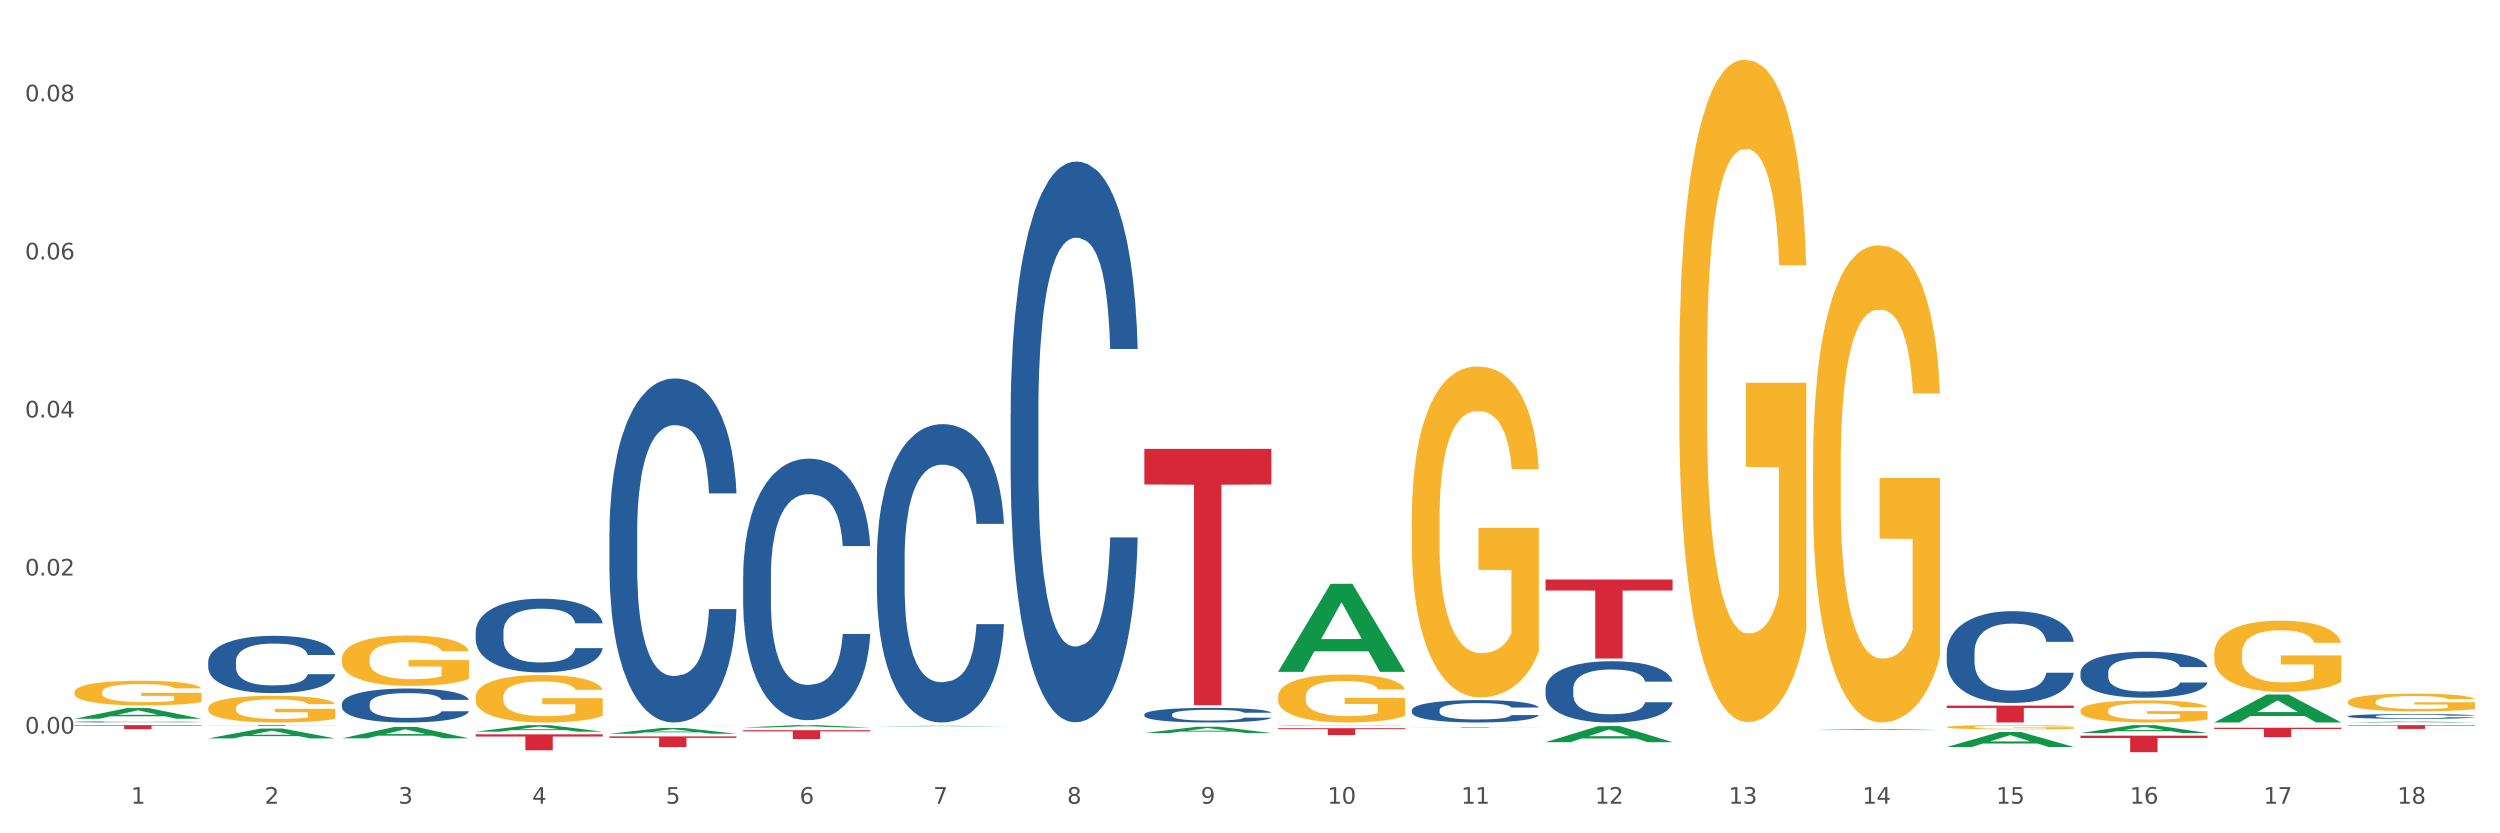 <?xml version="1.0" encoding="utf-8" standalone="no"?>
<!DOCTYPE svg PUBLIC "-//W3C//DTD SVG 1.1//EN"
  "http://www.w3.org/Graphics/SVG/1.1/DTD/svg11.dtd">
<svg xmlns:xlink="http://www.w3.org/1999/xlink" width="1080pt" height="360pt" viewBox="0 0 1080 360" xmlns="http://www.w3.org/2000/svg" version="1.1">
 <rect x="0" y="0" width="1080" height="360" fill="#333333" stroke="none"/>
 <defs>
  <style type="text/css">*{stroke-linejoin: round; stroke-linecap: butt}</style>
 </defs>
 <g id="figure_1">
  <g id="patch_1">
   <path d="M 0 360 
L 1080 360 
L 1080 0 
L 0 0 
z
" style="fill: #ffffff; stroke: #ffffff; stroke-linejoin: miter"/>
  </g>
  <g id="axes_1">
   <g id="matplotlib.axis_1">
    <g id="xtick_1">
     <g id="text_1">
      <!-- 1 -->
      <g style="fill: #4d4d4d" transform="translate(56.563 347.204) scale(0.096 -0.096)">
       <defs>
        <path id="DejaVuSans-31" d="M 794 531 
L 1825 531 
L 1825 4091 
L 703 3866 
L 703 4441 
L 1819 4666 
L 2450 4666 
L 2450 531 
L 3481 531 
L 3481 0 
L 794 0 
L 794 531 
z
" transform="scale(0.016)"/>
       </defs>
       <use xlink:href="#DejaVuSans-31"/>
      </g>
     </g>
    </g>
    <g id="xtick_2">
     <g id="text_2">
      <!-- 2 -->
      <g style="fill: #4d4d4d" transform="translate(114.336 347.204) scale(0.096 -0.096)">
       <defs>
        <path id="DejaVuSans-32" d="M 1228 531 
L 3431 531 
L 3431 0 
L 469 0 
L 469 531 
Q 828 903 1448 1529 
Q 2069 2156 2228 2338 
Q 2531 2678 2651 2914 
Q 2772 3150 2772 3378 
Q 2772 3750 2511 3984 
Q 2250 4219 1831 4219 
Q 1534 4219 1204 4116 
Q 875 4013 500 3803 
L 500 4441 
Q 881 4594 1212 4672 
Q 1544 4750 1819 4750 
Q 2544 4750 2975 4387 
Q 3406 4025 3406 3419 
Q 3406 3131 3298 2873 
Q 3191 2616 2906 2266 
Q 2828 2175 2409 1742 
Q 1991 1309 1228 531 
z
" transform="scale(0.016)"/>
       </defs>
       <use xlink:href="#DejaVuSans-32"/>
      </g>
     </g>
    </g>
    <g id="xtick_3">
     <g id="text_3">
      <!-- 3 -->
      <g style="fill: #4d4d4d" transform="translate(172.109 347.204) scale(0.096 -0.096)">
       <defs>
        <path id="DejaVuSans-33" d="M 2597 2516 
Q 3050 2419 3304 2112 
Q 3559 1806 3559 1356 
Q 3559 666 3084 287 
Q 2609 -91 1734 -91 
Q 1441 -91 1130 -33 
Q 819 25 488 141 
L 488 750 
Q 750 597 1062 519 
Q 1375 441 1716 441 
Q 2309 441 2620 675 
Q 2931 909 2931 1356 
Q 2931 1769 2642 2001 
Q 2353 2234 1838 2234 
L 1294 2234 
L 1294 2753 
L 1863 2753 
Q 2328 2753 2575 2939 
Q 2822 3125 2822 3475 
Q 2822 3834 2567 4026 
Q 2313 4219 1838 4219 
Q 1578 4219 1281 4162 
Q 984 4106 628 3988 
L 628 4550 
Q 988 4650 1302 4700 
Q 1616 4750 1894 4750 
Q 2613 4750 3031 4423 
Q 3450 4097 3450 3541 
Q 3450 3153 3228 2886 
Q 3006 2619 2597 2516 
z
" transform="scale(0.016)"/>
       </defs>
       <use xlink:href="#DejaVuSans-33"/>
      </g>
     </g>
    </g>
    <g id="xtick_4">
     <g id="text_4">
      <!-- 4 -->
      <g style="fill: #4d4d4d" transform="translate(229.882 347.204) scale(0.096 -0.096)">
       <defs>
        <path id="DejaVuSans-34" d="M 2419 4116 
L 825 1625 
L 2419 1625 
L 2419 4116 
z
M 2253 4666 
L 3047 4666 
L 3047 1625 
L 3713 1625 
L 3713 1100 
L 3047 1100 
L 3047 0 
L 2419 0 
L 2419 1100 
L 313 1100 
L 313 1709 
L 2253 4666 
z
" transform="scale(0.016)"/>
       </defs>
       <use xlink:href="#DejaVuSans-34"/>
      </g>
     </g>
    </g>
    <g id="xtick_5">
     <g id="text_5">
      <!-- 5 -->
      <g style="fill: #4d4d4d" transform="translate(287.655 347.204) scale(0.096 -0.096)">
       <defs>
        <path id="DejaVuSans-35" d="M 691 4666 
L 3169 4666 
L 3169 4134 
L 1269 4134 
L 1269 2991 
Q 1406 3038 1543 3061 
Q 1681 3084 1819 3084 
Q 2600 3084 3056 2656 
Q 3513 2228 3513 1497 
Q 3513 744 3044 326 
Q 2575 -91 1722 -91 
Q 1428 -91 1123 -41 
Q 819 9 494 109 
L 494 744 
Q 775 591 1075 516 
Q 1375 441 1709 441 
Q 2250 441 2565 725 
Q 2881 1009 2881 1497 
Q 2881 1984 2565 2268 
Q 2250 2553 1709 2553 
Q 1456 2553 1204 2497 
Q 953 2441 691 2322 
L 691 4666 
z
" transform="scale(0.016)"/>
       </defs>
       <use xlink:href="#DejaVuSans-35"/>
      </g>
     </g>
    </g>
    <g id="xtick_6">
     <g id="text_6">
      <!-- 6 -->
      <g style="fill: #4d4d4d" transform="translate(345.428 347.204) scale(0.096 -0.096)">
       <defs>
        <path id="DejaVuSans-36" d="M 2113 2584 
Q 1688 2584 1439 2293 
Q 1191 2003 1191 1497 
Q 1191 994 1439 701 
Q 1688 409 2113 409 
Q 2538 409 2786 701 
Q 3034 994 3034 1497 
Q 3034 2003 2786 2293 
Q 2538 2584 2113 2584 
z
M 3366 4563 
L 3366 3988 
Q 3128 4100 2886 4159 
Q 2644 4219 2406 4219 
Q 1781 4219 1451 3797 
Q 1122 3375 1075 2522 
Q 1259 2794 1537 2939 
Q 1816 3084 2150 3084 
Q 2853 3084 3261 2657 
Q 3669 2231 3669 1497 
Q 3669 778 3244 343 
Q 2819 -91 2113 -91 
Q 1303 -91 875 529 
Q 447 1150 447 2328 
Q 447 3434 972 4092 
Q 1497 4750 2381 4750 
Q 2619 4750 2861 4703 
Q 3103 4656 3366 4563 
z
" transform="scale(0.016)"/>
       </defs>
       <use xlink:href="#DejaVuSans-36"/>
      </g>
     </g>
    </g>
    <g id="xtick_7">
     <g id="text_7">
      <!-- 7 -->
      <g style="fill: #4d4d4d" transform="translate(403.201 347.204) scale(0.096 -0.096)">
       <defs>
        <path id="DejaVuSans-37" d="M 525 4666 
L 3525 4666 
L 3525 4397 
L 1831 0 
L 1172 0 
L 2766 4134 
L 525 4134 
L 525 4666 
z
" transform="scale(0.016)"/>
       </defs>
       <use xlink:href="#DejaVuSans-37"/>
      </g>
     </g>
    </g>
    <g id="xtick_8">
     <g id="text_8">
      <!-- 8 -->
      <g style="fill: #4d4d4d" transform="translate(460.974 347.204) scale(0.096 -0.096)">
       <defs>
        <path id="DejaVuSans-38" d="M 2034 2216 
Q 1584 2216 1326 1975 
Q 1069 1734 1069 1313 
Q 1069 891 1326 650 
Q 1584 409 2034 409 
Q 2484 409 2743 651 
Q 3003 894 3003 1313 
Q 3003 1734 2745 1975 
Q 2488 2216 2034 2216 
z
M 1403 2484 
Q 997 2584 770 2862 
Q 544 3141 544 3541 
Q 544 4100 942 4425 
Q 1341 4750 2034 4750 
Q 2731 4750 3128 4425 
Q 3525 4100 3525 3541 
Q 3525 3141 3298 2862 
Q 3072 2584 2669 2484 
Q 3125 2378 3379 2068 
Q 3634 1759 3634 1313 
Q 3634 634 3220 271 
Q 2806 -91 2034 -91 
Q 1263 -91 848 271 
Q 434 634 434 1313 
Q 434 1759 690 2068 
Q 947 2378 1403 2484 
z
M 1172 3481 
Q 1172 3119 1398 2916 
Q 1625 2713 2034 2713 
Q 2441 2713 2670 2916 
Q 2900 3119 2900 3481 
Q 2900 3844 2670 4047 
Q 2441 4250 2034 4250 
Q 1625 4250 1398 4047 
Q 1172 3844 1172 3481 
z
" transform="scale(0.016)"/>
       </defs>
       <use xlink:href="#DejaVuSans-38"/>
      </g>
     </g>
    </g>
    <g id="xtick_9">
     <g id="text_9">
      <!-- 9 -->
      <g style="fill: #4d4d4d" transform="translate(518.747 347.204) scale(0.096 -0.096)">
       <defs>
        <path id="DejaVuSans-39" d="M 703 97 
L 703 672 
Q 941 559 1184 500 
Q 1428 441 1663 441 
Q 2288 441 2617 861 
Q 2947 1281 2994 2138 
Q 2813 1869 2534 1725 
Q 2256 1581 1919 1581 
Q 1219 1581 811 2004 
Q 403 2428 403 3163 
Q 403 3881 828 4315 
Q 1253 4750 1959 4750 
Q 2769 4750 3195 4129 
Q 3622 3509 3622 2328 
Q 3622 1225 3098 567 
Q 2575 -91 1691 -91 
Q 1453 -91 1209 -44 
Q 966 3 703 97 
z
M 1959 2075 
Q 2384 2075 2632 2365 
Q 2881 2656 2881 3163 
Q 2881 3666 2632 3958 
Q 2384 4250 1959 4250 
Q 1534 4250 1286 3958 
Q 1038 3666 1038 3163 
Q 1038 2656 1286 2365 
Q 1534 2075 1959 2075 
z
" transform="scale(0.016)"/>
       </defs>
       <use xlink:href="#DejaVuSans-39"/>
      </g>
     </g>
    </g>
    <g id="xtick_10">
     <g id="text_10">
      <!-- 10 -->
      <g style="fill: #4d4d4d" transform="translate(573.466 347.204) scale(0.096 -0.096)">
       <defs>
        <path id="DejaVuSans-30" d="M 2034 4250 
Q 1547 4250 1301 3770 
Q 1056 3291 1056 2328 
Q 1056 1369 1301 889 
Q 1547 409 2034 409 
Q 2525 409 2770 889 
Q 3016 1369 3016 2328 
Q 3016 3291 2770 3770 
Q 2525 4250 2034 4250 
z
M 2034 4750 
Q 2819 4750 3233 4129 
Q 3647 3509 3647 2328 
Q 3647 1150 3233 529 
Q 2819 -91 2034 -91 
Q 1250 -91 836 529 
Q 422 1150 422 2328 
Q 422 3509 836 4129 
Q 1250 4750 2034 4750 
z
" transform="scale(0.016)"/>
       </defs>
       <use xlink:href="#DejaVuSans-31"/>
       <use xlink:href="#DejaVuSans-30" transform="translate(63.623 0)"/>
      </g>
     </g>
    </g>
    <g id="xtick_11">
     <g id="text_11">
      <!-- 11 -->
      <g style="fill: #4d4d4d" transform="translate(631.239 347.204) scale(0.096 -0.096)">
       <use xlink:href="#DejaVuSans-31"/>
       <use xlink:href="#DejaVuSans-31" transform="translate(63.623 0)"/>
      </g>
     </g>
    </g>
    <g id="xtick_12">
     <g id="text_12">
      <!-- 12 -->
      <g style="fill: #4d4d4d" transform="translate(689.012 347.204) scale(0.096 -0.096)">
       <use xlink:href="#DejaVuSans-31"/>
       <use xlink:href="#DejaVuSans-32" transform="translate(63.623 0)"/>
      </g>
     </g>
    </g>
    <g id="xtick_13">
     <g id="text_13">
      <!-- 13 -->
      <g style="fill: #4d4d4d" transform="translate(746.785 347.204) scale(0.096 -0.096)">
       <use xlink:href="#DejaVuSans-31"/>
       <use xlink:href="#DejaVuSans-33" transform="translate(63.623 0)"/>
      </g>
     </g>
    </g>
    <g id="xtick_14">
     <g id="text_14">
      <!-- 14 -->
      <g style="fill: #4d4d4d" transform="translate(804.558 347.204) scale(0.096 -0.096)">
       <use xlink:href="#DejaVuSans-31"/>
       <use xlink:href="#DejaVuSans-34" transform="translate(63.623 0)"/>
      </g>
     </g>
    </g>
    <g id="xtick_15">
     <g id="text_15">
      <!-- 15 -->
      <g style="fill: #4d4d4d" transform="translate(862.331 347.204) scale(0.096 -0.096)">
       <use xlink:href="#DejaVuSans-31"/>
       <use xlink:href="#DejaVuSans-35" transform="translate(63.623 0)"/>
      </g>
     </g>
    </g>
    <g id="xtick_16">
     <g id="text_16">
      <!-- 16 -->
      <g style="fill: #4d4d4d" transform="translate(920.104 347.204) scale(0.096 -0.096)">
       <use xlink:href="#DejaVuSans-31"/>
       <use xlink:href="#DejaVuSans-36" transform="translate(63.623 0)"/>
      </g>
     </g>
    </g>
    <g id="xtick_17">
     <g id="text_17">
      <!-- 17 -->
      <g style="fill: #4d4d4d" transform="translate(977.877 347.204) scale(0.096 -0.096)">
       <use xlink:href="#DejaVuSans-31"/>
       <use xlink:href="#DejaVuSans-37" transform="translate(63.623 0)"/>
      </g>
     </g>
    </g>
    <g id="xtick_18">
     <g id="text_18">
      <!-- 18 -->
      <g style="fill: #4d4d4d" transform="translate(1035.65 347.204) scale(0.096 -0.096)">
       <use xlink:href="#DejaVuSans-31"/>
       <use xlink:href="#DejaVuSans-38" transform="translate(63.623 0)"/>
      </g>
     </g>
    </g>
    <g id="xtick_19"/>
    <g id="xtick_20"/>
    <g id="xtick_21"/>
    <g id="xtick_22"/>
    <g id="xtick_23"/>
    <g id="xtick_24"/>
    <g id="xtick_25"/>
    <g id="xtick_26"/>
    <g id="xtick_27"/>
    <g id="xtick_28"/>
    <g id="xtick_29"/>
    <g id="xtick_30"/>
    <g id="xtick_31"/>
    <g id="xtick_32"/>
    <g id="xtick_33"/>
    <g id="xtick_34"/>
    <g id="xtick_35"/>
   </g>
   <g id="matplotlib.axis_2">
    <g id="ytick_1">
     <g id="text_19">
      <!-- 0.00 -->
      <g style="fill: #4d4d4d" transform="translate(10.8 316.909) scale(0.096 -0.096)">
       <defs>
        <path id="DejaVuSans-2e" d="M 684 794 
L 1344 794 
L 1344 0 
L 684 0 
L 684 794 
z
" transform="scale(0.016)"/>
       </defs>
       <use xlink:href="#DejaVuSans-30"/>
       <use xlink:href="#DejaVuSans-2e" transform="translate(63.623 0)"/>
       <use xlink:href="#DejaVuSans-30" transform="translate(95.41 0)"/>
       <use xlink:href="#DejaVuSans-30" transform="translate(159.033 0)"/>
      </g>
     </g>
    </g>
    <g id="ytick_2">
     <g id="text_20">
      <!-- 0.02 -->
      <g style="fill: #4d4d4d" transform="translate(10.8 248.627) scale(0.096 -0.096)">
       <use xlink:href="#DejaVuSans-30"/>
       <use xlink:href="#DejaVuSans-2e" transform="translate(63.623 0)"/>
       <use xlink:href="#DejaVuSans-30" transform="translate(95.41 0)"/>
       <use xlink:href="#DejaVuSans-32" transform="translate(159.033 0)"/>
      </g>
     </g>
    </g>
    <g id="ytick_3">
     <g id="text_21">
      <!-- 0.04 -->
      <g style="fill: #4d4d4d" transform="translate(10.8 180.344) scale(0.096 -0.096)">
       <use xlink:href="#DejaVuSans-30"/>
       <use xlink:href="#DejaVuSans-2e" transform="translate(63.623 0)"/>
       <use xlink:href="#DejaVuSans-30" transform="translate(95.41 0)"/>
       <use xlink:href="#DejaVuSans-34" transform="translate(159.033 0)"/>
      </g>
     </g>
    </g>
    <g id="ytick_4">
     <g id="text_22">
      <!-- 0.06 -->
      <g style="fill: #4d4d4d" transform="translate(10.8 112.062) scale(0.096 -0.096)">
       <use xlink:href="#DejaVuSans-30"/>
       <use xlink:href="#DejaVuSans-2e" transform="translate(63.623 0)"/>
       <use xlink:href="#DejaVuSans-30" transform="translate(95.41 0)"/>
       <use xlink:href="#DejaVuSans-36" transform="translate(159.033 0)"/>
      </g>
     </g>
    </g>
    <g id="ytick_5">
     <g id="text_23">
      <!-- 0.08 -->
      <g style="fill: #4d4d4d" transform="translate(10.8 43.78) scale(0.096 -0.096)">
       <use xlink:href="#DejaVuSans-30"/>
       <use xlink:href="#DejaVuSans-2e" transform="translate(63.623 0)"/>
       <use xlink:href="#DejaVuSans-30" transform="translate(95.41 0)"/>
       <use xlink:href="#DejaVuSans-38" transform="translate(159.033 0)"/>
      </g>
     </g>
    </g>
    <g id="ytick_6"/>
    <g id="ytick_7"/>
    <g id="ytick_8"/>
    <g id="ytick_9"/>
   </g>
   <g id="PolyCollection_1">
    <path d="M 32.175 310.489 
L 32.232 310.484 
L 54.864 305.891 
L 64.257 305.887 
L 87.059 310.497 
L 76.196 310.497 
L 71.273 309.424 
L 47.905 309.424 
L 47.735 309.441 
L 42.982 310.497 
L 32.175 310.497 
L 32.175 310.489 
L 50.847 308.783 
L 68.331 308.779 
L 59.674 306.869 
L 59.561 306.861 
L 59.447 306.874 
L 50.79 308.779 
L 50.847 308.783 
L 32.175 310.489 
z
" clip-path="url(#p1d5d47cdad)" style="fill: #109648"/>
    <path d="M 552.132 314.571 
L 607.016 314.571 
L 607.016 314.986 
L 585.427 314.988 
L 585.427 317.555 
L 573.591 317.555 
L 573.591 314.988 
L 552.132 314.986 
L 552.132 314.574 
L 552.132 314.571 
z
" clip-path="url(#p1d5d47cdad)" style="fill: #d62839"/>
    <path d="M 667.678 297.537 
L 667.743 297.513 
L 667.743 296.837 
L 667.937 295.918 
L 668.651 294.226 
L 669.559 292.945 
L 671.116 291.447 
L 671.96 290.818 
L 673.062 290.118 
L 675.333 288.982 
L 677.928 288.015 
L 679.745 287.483 
L 681.107 287.145 
L 684.156 286.541 
L 685.908 286.275 
L 687.724 286.057 
L 689.281 285.912 
L 691.876 285.743 
L 693.952 285.67 
L 696.353 285.646 
L 698.364 285.67 
L 701.024 285.767 
L 704.916 286.057 
L 706.408 286.226 
L 708.419 286.516 
L 710.495 286.903 
L 712.182 287.29 
L 714.128 287.846 
L 716.139 288.571 
L 718.086 289.489 
L 719.448 290.335 
L 720.551 291.229 
L 721.524 292.317 
L 722.238 293.501 
L 722.562 294.492 
L 710.69 294.492 
L 710.366 293.598 
L 709.717 292.631 
L 709.068 291.979 
L 708.354 291.447 
L 707.252 290.843 
L 706.278 290.456 
L 704.657 289.997 
L 703.164 289.707 
L 701.932 289.537 
L 700.44 289.392 
L 697.261 289.247 
L 694.99 289.247 
L 693.563 289.296 
L 691.811 289.417 
L 690.319 289.586 
L 688.568 289.876 
L 687.205 290.19 
L 685.843 290.601 
L 685.064 290.891 
L 683.897 291.423 
L 683.118 291.858 
L 682.08 292.607 
L 681.496 293.139 
L 680.458 294.516 
L 680.004 295.531 
L 679.809 296.232 
L 679.68 297.006 
L 679.68 300.776 
L 680.069 302.468 
L 680.393 303.193 
L 680.912 304.015 
L 681.885 305.078 
L 683.313 306.118 
L 684.805 306.867 
L 686.037 307.326 
L 687.205 307.664 
L 688.373 307.93 
L 689.8 308.172 
L 690.968 308.317 
L 692.72 308.462 
L 694.796 308.534 
L 696.417 308.534 
L 699.726 308.414 
L 701.218 308.293 
L 702.645 308.124 
L 704.202 307.858 
L 705.435 307.568 
L 706.149 307.35 
L 707.316 306.891 
L 708.225 306.408 
L 709.003 305.852 
L 709.522 305.368 
L 710.106 304.643 
L 710.56 303.821 
L 710.69 303.386 
L 722.562 303.386 
L 722.303 304.257 
L 721.848 305.102 
L 720.94 306.238 
L 720.227 306.891 
L 719.124 307.689 
L 717.956 308.365 
L 716.334 309.115 
L 714.842 309.67 
L 713.285 310.154 
L 711.598 310.589 
L 708.549 311.193 
L 707.446 311.362 
L 705.111 311.652 
L 703.294 311.821 
L 700.634 311.991 
L 697.91 312.087 
L 695.055 312.112 
L 692.525 312.063 
L 689.735 311.918 
L 687.984 311.773 
L 686.037 311.556 
L 683.767 311.217 
L 681.626 310.806 
L 679.615 310.323 
L 677.733 309.767 
L 675.982 309.139 
L 673.711 308.099 
L 672.024 307.084 
L 670.792 306.142 
L 669.948 305.344 
L 669.105 304.329 
L 668.651 303.628 
L 667.937 301.936 
L 667.678 300.365 
L 667.678 297.537 
z
" clip-path="url(#p1d5d47cdad)" style="fill: #255c99"/>
    <path d="M 840.997 281.845 
L 841.062 281.809 
L 841.062 280.795 
L 841.256 279.418 
L 841.97 276.883 
L 842.878 274.964 
L 844.435 272.718 
L 845.278 271.777 
L 846.381 270.727 
L 848.652 269.024 
L 851.247 267.576 
L 853.063 266.779 
L 854.426 266.272 
L 857.475 265.366 
L 859.227 264.968 
L 861.043 264.642 
L 862.6 264.425 
L 865.195 264.171 
L 867.271 264.063 
L 869.672 264.026 
L 871.683 264.063 
L 874.343 264.208 
L 878.235 264.642 
L 879.727 264.896 
L 881.738 265.33 
L 883.814 265.91 
L 885.501 266.489 
L 887.447 267.322 
L 889.458 268.409 
L 891.405 269.785 
L 892.767 271.052 
L 893.87 272.392 
L 894.843 274.022 
L 895.557 275.797 
L 895.881 277.282 
L 884.009 277.282 
L 883.685 275.942 
L 883.036 274.493 
L 882.387 273.515 
L 881.673 272.718 
L 880.571 271.813 
L 879.597 271.234 
L 877.976 270.545 
L 876.483 270.111 
L 875.251 269.857 
L 873.759 269.64 
L 870.58 269.423 
L 868.309 269.423 
L 866.882 269.495 
L 865.13 269.676 
L 863.638 269.93 
L 861.887 270.364 
L 860.524 270.835 
L 859.162 271.451 
L 858.383 271.885 
L 857.216 272.682 
L 856.437 273.334 
L 855.399 274.457 
L 854.815 275.254 
L 853.777 277.318 
L 853.323 278.839 
L 853.128 279.889 
L 852.999 281.048 
L 852.999 286.698 
L 853.388 289.233 
L 853.712 290.32 
L 854.231 291.551 
L 855.204 293.145 
L 856.632 294.702 
L 858.124 295.825 
L 859.356 296.513 
L 860.524 297.02 
L 861.692 297.418 
L 863.119 297.78 
L 864.287 297.998 
L 866.039 298.215 
L 868.115 298.323 
L 869.736 298.323 
L 873.045 298.142 
L 874.537 297.961 
L 875.964 297.708 
L 877.521 297.309 
L 878.754 296.875 
L 879.468 296.549 
L 880.635 295.861 
L 881.544 295.136 
L 882.322 294.303 
L 882.841 293.579 
L 883.425 292.493 
L 883.879 291.261 
L 884.009 290.609 
L 895.881 290.609 
L 895.622 291.913 
L 895.167 293.181 
L 894.259 294.883 
L 893.546 295.861 
L 892.443 297.056 
L 891.275 298.07 
L 889.653 299.193 
L 888.161 300.026 
L 886.604 300.75 
L 884.917 301.402 
L 881.868 302.307 
L 880.765 302.561 
L 878.43 302.995 
L 876.613 303.249 
L 873.953 303.502 
L 871.229 303.647 
L 868.374 303.683 
L 865.844 303.611 
L 863.054 303.394 
L 861.303 303.176 
L 859.356 302.851 
L 857.086 302.343 
L 854.945 301.728 
L 852.934 301.003 
L 851.052 300.17 
L 849.301 299.229 
L 847.03 297.672 
L 845.343 296.15 
L 844.111 294.738 
L 843.267 293.543 
L 842.424 292.022 
L 841.97 290.972 
L 841.256 288.436 
L 840.997 286.082 
L 840.997 281.845 
z
" clip-path="url(#p1d5d47cdad)" style="fill: #255c99"/>
    <path d="M 898.77 290.47 
L 898.835 290.452 
L 898.835 289.944 
L 899.029 289.255 
L 899.743 287.985 
L 900.651 287.023 
L 902.208 285.898 
L 903.051 285.427 
L 904.154 284.901 
L 906.425 284.048 
L 909.02 283.322 
L 910.836 282.923 
L 912.199 282.669 
L 915.248 282.215 
L 917 282.016 
L 918.816 281.853 
L 920.373 281.744 
L 922.968 281.617 
L 925.044 281.562 
L 927.444 281.544 
L 929.456 281.562 
L 932.116 281.635 
L 936.008 281.853 
L 937.5 281.98 
L 939.511 282.197 
L 941.587 282.488 
L 943.274 282.778 
L 945.22 283.195 
L 947.231 283.739 
L 949.178 284.429 
L 950.54 285.064 
L 951.643 285.735 
L 952.616 286.552 
L 953.33 287.441 
L 953.654 288.184 
L 941.782 288.184 
L 941.458 287.513 
L 940.809 286.787 
L 940.16 286.298 
L 939.446 285.898 
L 938.344 285.445 
L 937.37 285.155 
L 935.749 284.81 
L 934.256 284.592 
L 933.024 284.465 
L 931.532 284.356 
L 928.353 284.247 
L 926.082 284.247 
L 924.655 284.284 
L 922.903 284.374 
L 921.411 284.501 
L 919.659 284.719 
L 918.297 284.955 
L 916.935 285.263 
L 916.156 285.481 
L 914.988 285.88 
L 914.21 286.207 
L 913.172 286.769 
L 912.588 287.168 
L 911.55 288.203 
L 911.096 288.965 
L 910.901 289.491 
L 910.772 290.071 
L 910.772 292.902 
L 911.161 294.172 
L 911.485 294.716 
L 912.004 295.333 
L 912.977 296.131 
L 914.405 296.911 
L 915.897 297.474 
L 917.129 297.818 
L 918.297 298.072 
L 919.465 298.272 
L 920.892 298.453 
L 922.06 298.562 
L 923.811 298.671 
L 925.887 298.725 
L 927.509 298.725 
L 930.818 298.635 
L 932.31 298.544 
L 933.737 298.417 
L 935.294 298.217 
L 936.527 298 
L 937.241 297.836 
L 938.408 297.492 
L 939.317 297.129 
L 940.095 296.712 
L 940.614 296.349 
L 941.198 295.804 
L 941.652 295.188 
L 941.782 294.861 
L 953.654 294.861 
L 953.395 295.514 
L 952.94 296.149 
L 952.032 297.002 
L 951.319 297.492 
L 950.216 298.09 
L 949.048 298.598 
L 947.426 299.161 
L 945.934 299.578 
L 944.377 299.941 
L 942.69 300.268 
L 939.641 300.721 
L 938.538 300.848 
L 936.203 301.066 
L 934.386 301.193 
L 931.726 301.32 
L 929.002 301.392 
L 926.147 301.411 
L 923.617 301.374 
L 920.827 301.265 
L 919.076 301.157 
L 917.129 300.993 
L 914.859 300.739 
L 912.718 300.431 
L 910.707 300.068 
L 908.825 299.651 
L 907.074 299.179 
L 904.803 298.399 
L 903.116 297.637 
L 901.884 296.929 
L 901.04 296.331 
L 900.197 295.569 
L 899.743 295.042 
L 899.029 293.772 
L 898.77 292.593 
L 898.77 290.47 
z
" clip-path="url(#p1d5d47cdad)" style="fill: #255c99"/>
    <path d="M 1014.316 309.399 
L 1014.381 309.398 
L 1014.381 309.344 
L 1014.575 309.272 
L 1015.289 309.138 
L 1016.197 309.037 
L 1017.754 308.919 
L 1018.597 308.869 
L 1019.7 308.814 
L 1021.971 308.724 
L 1024.566 308.648 
L 1026.382 308.606 
L 1027.745 308.579 
L 1030.794 308.531 
L 1032.546 308.51 
L 1034.362 308.493 
L 1035.919 308.482 
L 1038.514 308.468 
L 1040.59 308.463 
L 1042.99 308.461 
L 1045.002 308.463 
L 1047.661 308.47 
L 1051.554 308.493 
L 1053.046 308.507 
L 1055.057 308.53 
L 1057.133 308.56 
L 1058.82 308.591 
L 1060.766 308.634 
L 1062.777 308.692 
L 1064.724 308.764 
L 1066.086 308.831 
L 1067.189 308.902 
L 1068.162 308.987 
L 1068.876 309.081 
L 1069.2 309.159 
L 1057.328 309.159 
L 1057.003 309.088 
L 1056.355 309.012 
L 1055.706 308.961 
L 1054.992 308.919 
L 1053.889 308.871 
L 1052.916 308.84 
L 1051.294 308.804 
L 1049.802 308.781 
L 1048.57 308.768 
L 1047.078 308.757 
L 1043.899 308.745 
L 1041.628 308.745 
L 1040.201 308.749 
L 1038.449 308.758 
L 1036.957 308.772 
L 1035.205 308.795 
L 1033.843 308.819 
L 1032.481 308.852 
L 1031.702 308.875 
L 1030.534 308.917 
L 1029.756 308.951 
L 1028.718 309.01 
L 1028.134 309.052 
L 1027.096 309.161 
L 1026.642 309.241 
L 1026.447 309.296 
L 1026.318 309.357 
L 1026.318 309.655 
L 1026.707 309.789 
L 1027.031 309.846 
L 1027.55 309.911 
L 1028.523 309.995 
L 1029.951 310.077 
L 1031.443 310.136 
L 1032.675 310.172 
L 1033.843 310.199 
L 1035.011 310.22 
L 1036.438 310.239 
L 1037.606 310.25 
L 1039.357 310.262 
L 1041.433 310.267 
L 1043.055 310.267 
L 1046.364 310.258 
L 1047.856 310.248 
L 1049.283 310.235 
L 1050.84 310.214 
L 1052.073 310.191 
L 1052.787 310.174 
L 1053.954 310.138 
L 1054.863 310.1 
L 1055.641 310.056 
L 1056.16 310.017 
L 1056.744 309.96 
L 1057.198 309.895 
L 1057.328 309.861 
L 1069.2 309.861 
L 1068.94 309.93 
L 1068.486 309.997 
L 1067.578 310.086 
L 1066.864 310.138 
L 1065.762 310.201 
L 1064.594 310.254 
L 1062.972 310.313 
L 1061.48 310.357 
L 1059.923 310.395 
L 1058.236 310.43 
L 1055.187 310.477 
L 1054.084 310.491 
L 1051.749 310.513 
L 1049.932 310.527 
L 1047.272 310.54 
L 1044.547 310.548 
L 1041.693 310.55 
L 1039.163 310.546 
L 1036.373 310.534 
L 1034.622 310.523 
L 1032.675 310.506 
L 1030.405 310.479 
L 1028.264 310.447 
L 1026.253 310.409 
L 1024.371 310.365 
L 1022.62 310.315 
L 1020.349 310.233 
L 1018.662 310.153 
L 1017.43 310.079 
L 1016.586 310.016 
L 1015.743 309.935 
L 1015.289 309.88 
L 1014.575 309.747 
L 1014.316 309.623 
L 1014.316 309.399 
z
" clip-path="url(#p1d5d47cdad)" style="fill: #255c99"/>
    <path d="M 494.359 308.632 
L 494.424 308.626 
L 494.424 308.464 
L 494.618 308.245 
L 495.332 307.841 
L 496.24 307.535 
L 497.797 307.177 
L 498.641 307.027 
L 499.743 306.86 
L 502.014 306.589 
L 504.609 306.358 
L 506.426 306.231 
L 507.788 306.15 
L 510.837 306.006 
L 512.589 305.942 
L 514.405 305.891 
L 515.962 305.856 
L 518.557 305.815 
L 520.633 305.798 
L 523.034 305.792 
L 525.045 305.798 
L 527.705 305.821 
L 531.597 305.891 
L 533.089 305.931 
L 535.1 306 
L 537.176 306.092 
L 538.863 306.185 
L 540.809 306.318 
L 542.821 306.491 
L 544.767 306.71 
L 546.129 306.912 
L 547.232 307.125 
L 548.205 307.385 
L 548.919 307.668 
L 549.243 307.905 
L 537.371 307.905 
L 537.047 307.691 
L 536.398 307.46 
L 535.749 307.304 
L 535.036 307.177 
L 533.933 307.033 
L 532.96 306.941 
L 531.338 306.831 
L 529.846 306.762 
L 528.613 306.722 
L 527.121 306.687 
L 523.942 306.652 
L 521.671 306.652 
L 520.244 306.664 
L 518.492 306.693 
L 517 306.733 
L 515.249 306.802 
L 513.886 306.877 
L 512.524 306.975 
L 511.745 307.045 
L 510.578 307.172 
L 509.799 307.276 
L 508.761 307.454 
L 508.177 307.581 
L 507.139 307.91 
L 506.685 308.153 
L 506.49 308.32 
L 506.361 308.505 
L 506.361 309.405 
L 506.75 309.809 
L 507.074 309.982 
L 507.593 310.178 
L 508.566 310.432 
L 509.994 310.68 
L 511.486 310.859 
L 512.718 310.969 
L 513.886 311.05 
L 515.054 311.113 
L 516.481 311.171 
L 517.649 311.205 
L 519.401 311.24 
L 521.477 311.257 
L 523.099 311.257 
L 526.407 311.229 
L 527.899 311.2 
L 529.327 311.159 
L 530.884 311.096 
L 532.116 311.027 
L 532.83 310.975 
L 533.998 310.865 
L 534.906 310.75 
L 535.684 310.617 
L 536.203 310.501 
L 536.787 310.328 
L 537.241 310.132 
L 537.371 310.028 
L 549.243 310.028 
L 548.984 310.236 
L 548.53 310.438 
L 547.621 310.709 
L 546.908 310.865 
L 545.805 311.055 
L 544.637 311.217 
L 543.015 311.396 
L 541.523 311.529 
L 539.966 311.644 
L 538.279 311.748 
L 535.23 311.892 
L 534.127 311.933 
L 531.792 312.002 
L 529.975 312.042 
L 527.315 312.083 
L 524.591 312.106 
L 521.736 312.112 
L 519.206 312.1 
L 516.416 312.065 
L 514.665 312.031 
L 512.718 311.979 
L 510.448 311.898 
L 508.307 311.8 
L 506.296 311.684 
L 504.414 311.552 
L 502.663 311.402 
L 500.392 311.154 
L 498.705 310.911 
L 497.473 310.686 
L 496.629 310.496 
L 495.786 310.253 
L 495.332 310.086 
L 494.618 309.682 
L 494.359 309.307 
L 494.359 308.632 
z
" clip-path="url(#p1d5d47cdad)" style="fill: #255c99"/>
    <path d="M 1014.316 312.111 
L 1014.372 312.11 
L 1037.005 311.7 
L 1046.398 311.7 
L 1069.2 312.112 
L 1058.336 312.112 
L 1053.414 312.016 
L 1030.045 312.016 
L 1029.876 312.017 
L 1025.123 312.112 
L 1014.316 312.112 
L 1014.316 312.111 
L 1032.988 311.958 
L 1050.471 311.958 
L 1041.814 311.788 
L 1041.701 311.787 
L 1041.588 311.788 
L 1032.931 311.958 
L 1032.988 311.958 
L 1014.316 312.111 
z
" clip-path="url(#p1d5d47cdad)" style="fill: #109648"/>
    <path d="M 494.359 316.677 
L 494.415 316.674 
L 517.048 313.944 
L 526.441 313.941 
L 549.243 316.682 
L 538.379 316.682 
L 533.457 316.044 
L 510.089 316.044 
L 509.919 316.054 
L 505.166 316.682 
L 494.359 316.682 
L 494.359 316.677 
L 513.031 315.663 
L 530.515 315.66 
L 521.858 314.525 
L 521.744 314.52 
L 521.631 314.528 
L 512.974 315.66 
L 513.031 315.663 
L 494.359 316.677 
z
" clip-path="url(#p1d5d47cdad)" style="fill: #109648"/>
    <path d="M 378.813 313.791 
L 378.869 313.791 
L 401.502 313.544 
L 410.895 313.544 
L 433.697 313.791 
L 422.834 313.791 
L 417.911 313.734 
L 394.543 313.734 
L 394.373 313.735 
L 389.62 313.791 
L 378.813 313.791 
L 378.813 313.791 
L 397.485 313.699 
L 414.969 313.699 
L 406.312 313.597 
L 406.198 313.596 
L 406.085 313.597 
L 397.428 313.699 
L 397.485 313.699 
L 378.813 313.791 
z
" clip-path="url(#p1d5d47cdad)" style="fill: #109648"/>
    <path d="M 956.543 312.089 
L 956.599 312.078 
L 979.232 300.052 
L 988.625 300.041 
L 1011.427 312.112 
L 1000.563 312.112 
L 995.641 309.301 
L 972.272 309.301 
L 972.103 309.346 
L 967.35 312.112 
L 956.543 312.112 
L 956.543 312.089 
L 975.215 307.623 
L 992.698 307.612 
L 984.041 302.614 
L 983.928 302.591 
L 983.815 302.625 
L 975.158 307.612 
L 975.215 307.623 
L 956.543 312.089 
z
" clip-path="url(#p1d5d47cdad)" style="fill: #109648"/>
    <path d="M 898.77 316.664 
L 898.826 316.661 
L 921.459 313.265 
L 930.852 313.262 
L 953.654 316.67 
L 942.79 316.67 
L 937.868 315.877 
L 914.499 315.877 
L 914.33 315.889 
L 909.577 316.67 
L 898.77 316.67 
L 898.77 316.664 
L 917.442 315.403 
L 934.925 315.4 
L 926.268 313.988 
L 926.155 313.982 
L 926.042 313.991 
L 917.385 315.4 
L 917.442 315.403 
L 898.77 316.664 
z
" clip-path="url(#p1d5d47cdad)" style="fill: #109648"/>
    <path d="M 840.997 322.687 
L 841.053 322.681 
L 863.686 316.232 
L 873.079 316.226 
L 895.881 322.699 
L 885.017 322.699 
L 880.095 321.192 
L 856.726 321.192 
L 856.557 321.216 
L 851.804 322.699 
L 840.997 322.699 
L 840.997 322.687 
L 859.669 320.292 
L 877.152 320.286 
L 868.495 317.606 
L 868.382 317.594 
L 868.269 317.612 
L 859.612 320.286 
L 859.669 320.292 
L 840.997 322.687 
z
" clip-path="url(#p1d5d47cdad)" style="fill: #109648"/>
    <path d="M 783.224 315.397 
L 783.28 315.397 
L 805.913 314.947 
L 815.306 314.946 
L 838.108 315.398 
L 827.244 315.398 
L 822.322 315.293 
L 798.953 315.293 
L 798.784 315.295 
L 794.031 315.398 
L 783.224 315.398 
L 783.224 315.397 
L 801.896 315.23 
L 819.38 315.23 
L 810.722 315.043 
L 810.609 315.042 
L 810.496 315.043 
L 801.839 315.23 
L 801.896 315.23 
L 783.224 315.397 
z
" clip-path="url(#p1d5d47cdad)" style="fill: #109648"/>
    <path d="M 667.678 320.608 
L 667.734 320.602 
L 690.367 313.677 
L 699.76 313.671 
L 722.562 320.621 
L 711.698 320.621 
L 706.776 319.003 
L 683.408 319.003 
L 683.238 319.029 
L 678.485 320.621 
L 667.678 320.621 
L 667.678 320.608 
L 686.35 318.037 
L 703.834 318.03 
L 695.177 315.152 
L 695.063 315.139 
L 694.95 315.159 
L 686.293 318.03 
L 686.35 318.037 
L 667.678 320.608 
z
" clip-path="url(#p1d5d47cdad)" style="fill: #109648"/>
    <path d="M 552.132 290.176 
L 552.188 290.14 
L 574.821 252.218 
L 584.214 252.182 
L 607.016 290.248 
L 596.152 290.248 
L 591.23 281.384 
L 567.862 281.384 
L 567.692 281.527 
L 562.939 290.248 
L 552.132 290.248 
L 552.132 290.176 
L 570.804 276.094 
L 588.288 276.058 
L 579.631 260.296 
L 579.517 260.224 
L 579.404 260.331 
L 570.747 276.058 
L 570.804 276.094 
L 552.132 290.176 
z
" clip-path="url(#p1d5d47cdad)" style="fill: #109648"/>
    <path d="M 552.132 313.333 
L 552.197 313.333 
L 552.197 313.329 
L 552.391 313.323 
L 553.105 313.313 
L 554.013 313.305 
L 555.57 313.296 
L 556.414 313.293 
L 557.516 313.288 
L 559.787 313.282 
L 562.382 313.276 
L 564.199 313.273 
L 565.561 313.271 
L 568.61 313.267 
L 570.362 313.265 
L 572.178 313.264 
L 573.735 313.263 
L 576.33 313.262 
L 578.406 313.262 
L 580.807 313.262 
L 582.818 313.262 
L 585.478 313.262 
L 589.37 313.264 
L 590.862 313.265 
L 592.873 313.267 
L 594.949 313.269 
L 596.636 313.271 
L 598.582 313.275 
L 600.594 313.279 
L 602.54 313.285 
L 603.902 313.29 
L 605.005 313.295 
L 605.978 313.302 
L 606.692 313.309 
L 607.016 313.315 
L 595.144 313.315 
L 594.82 313.309 
L 594.171 313.304 
L 593.522 313.3 
L 592.809 313.296 
L 591.706 313.293 
L 590.733 313.29 
L 589.111 313.288 
L 587.619 313.286 
L 586.386 313.285 
L 584.894 313.284 
L 581.715 313.283 
L 579.444 313.283 
L 578.017 313.283 
L 576.265 313.284 
L 574.773 313.285 
L 573.022 313.287 
L 571.659 313.289 
L 570.297 313.291 
L 569.518 313.293 
L 568.351 313.296 
L 567.572 313.299 
L 566.534 313.303 
L 565.95 313.307 
L 564.912 313.315 
L 564.458 313.321 
L 564.263 313.325 
L 564.134 313.33 
L 564.134 313.353 
L 564.523 313.363 
L 564.847 313.367 
L 565.366 313.372 
L 566.339 313.378 
L 567.767 313.385 
L 569.259 313.389 
L 570.491 313.392 
L 571.659 313.394 
L 572.827 313.396 
L 574.254 313.397 
L 575.422 313.398 
L 577.174 313.399 
L 579.25 313.399 
L 580.871 313.399 
L 584.18 313.399 
L 585.672 313.398 
L 587.1 313.397 
L 588.657 313.395 
L 589.889 313.393 
L 590.603 313.392 
L 591.771 313.389 
L 592.679 313.386 
L 593.457 313.383 
L 593.976 313.38 
L 594.56 313.376 
L 595.014 313.371 
L 595.144 313.368 
L 607.016 313.368 
L 606.757 313.374 
L 606.303 313.379 
L 605.394 313.385 
L 604.681 313.389 
L 603.578 313.394 
L 602.41 313.398 
L 600.788 313.403 
L 599.296 313.406 
L 597.739 313.409 
L 596.052 313.412 
L 593.003 313.415 
L 591.9 313.416 
L 589.565 313.418 
L 587.748 313.419 
L 585.088 313.42 
L 582.364 313.421 
L 579.509 313.421 
L 576.979 313.421 
L 574.189 313.42 
L 572.438 313.419 
L 570.491 313.417 
L 568.221 313.415 
L 566.08 313.413 
L 564.069 313.41 
L 562.187 313.407 
L 560.436 313.403 
L 558.165 313.397 
L 556.478 313.391 
L 555.246 313.385 
L 554.402 313.38 
L 553.559 313.374 
L 553.105 313.37 
L 552.391 313.36 
L 552.132 313.35 
L 552.132 313.333 
z
" clip-path="url(#p1d5d47cdad)" style="fill: #255c99"/>
    <path d="M 609.905 306.782 
L 609.97 306.774 
L 609.97 306.526 
L 610.164 306.19 
L 610.878 305.572 
L 611.786 305.103 
L 613.343 304.555 
L 614.187 304.325 
L 615.289 304.069 
L 617.56 303.654 
L 620.155 303.3 
L 621.972 303.106 
L 623.334 302.982 
L 626.383 302.761 
L 628.135 302.664 
L 629.951 302.584 
L 631.508 302.531 
L 634.103 302.469 
L 636.179 302.443 
L 638.58 302.434 
L 640.591 302.443 
L 643.251 302.478 
L 647.143 302.584 
L 648.635 302.646 
L 650.646 302.752 
L 652.722 302.894 
L 654.409 303.035 
L 656.355 303.238 
L 658.367 303.504 
L 660.313 303.839 
L 661.675 304.149 
L 662.778 304.476 
L 663.751 304.873 
L 664.465 305.306 
L 664.789 305.669 
L 652.917 305.669 
L 652.593 305.342 
L 651.944 304.988 
L 651.295 304.75 
L 650.581 304.555 
L 649.479 304.334 
L 648.505 304.193 
L 646.884 304.025 
L 645.391 303.919 
L 644.159 303.857 
L 642.667 303.804 
L 639.488 303.751 
L 637.217 303.751 
L 635.79 303.769 
L 634.038 303.813 
L 632.546 303.875 
L 630.795 303.981 
L 629.432 304.096 
L 628.07 304.246 
L 627.291 304.352 
L 626.124 304.546 
L 625.345 304.705 
L 624.307 304.979 
L 623.723 305.174 
L 622.685 305.678 
L 622.231 306.049 
L 622.036 306.305 
L 621.907 306.588 
L 621.907 307.967 
L 622.296 308.585 
L 622.62 308.85 
L 623.139 309.151 
L 624.112 309.54 
L 625.54 309.92 
L 627.032 310.194 
L 628.264 310.362 
L 629.432 310.485 
L 630.6 310.583 
L 632.027 310.671 
L 633.195 310.724 
L 634.947 310.777 
L 637.023 310.804 
L 638.644 310.804 
L 641.953 310.759 
L 643.445 310.715 
L 644.872 310.653 
L 646.429 310.556 
L 647.662 310.45 
L 648.376 310.37 
L 649.543 310.203 
L 650.452 310.026 
L 651.23 309.823 
L 651.749 309.646 
L 652.333 309.381 
L 652.787 309.08 
L 652.917 308.921 
L 664.789 308.921 
L 664.53 309.239 
L 664.076 309.549 
L 663.167 309.964 
L 662.454 310.203 
L 661.351 310.494 
L 660.183 310.742 
L 658.561 311.016 
L 657.069 311.219 
L 655.512 311.396 
L 653.825 311.555 
L 650.776 311.776 
L 649.673 311.838 
L 647.338 311.944 
L 645.521 312.005 
L 642.861 312.067 
L 640.137 312.103 
L 637.282 312.112 
L 634.752 312.094 
L 631.962 312.041 
L 630.211 311.988 
L 628.264 311.908 
L 625.994 311.785 
L 623.853 311.634 
L 621.842 311.458 
L 619.96 311.254 
L 618.209 311.024 
L 615.938 310.644 
L 614.251 310.273 
L 613.019 309.929 
L 612.175 309.637 
L 611.332 309.266 
L 610.878 309.009 
L 610.164 308.391 
L 609.905 307.816 
L 609.905 306.782 
z
" clip-path="url(#p1d5d47cdad)" style="fill: #255c99"/>
    <path d="M 205.494 316.069 
L 205.551 316.067 
L 228.183 313.264 
L 237.576 313.262 
L 260.378 316.074 
L 249.515 316.074 
L 244.592 315.419 
L 221.224 315.419 
L 221.054 315.43 
L 216.301 316.074 
L 205.494 316.074 
L 205.494 316.069 
L 224.166 315.029 
L 241.65 315.026 
L 232.993 313.861 
L 232.88 313.856 
L 232.766 313.864 
L 224.109 315.026 
L 224.166 315.029 
L 205.494 316.069 
z
" clip-path="url(#p1d5d47cdad)" style="fill: #109648"/>
    <path d="M 263.267 316.957 
L 263.324 316.955 
L 285.956 314.471 
L 295.349 314.469 
L 318.151 316.962 
L 307.288 316.962 
L 302.365 316.381 
L 278.997 316.381 
L 278.827 316.391 
L 274.074 316.962 
L 263.267 316.962 
L 263.267 316.957 
L 281.939 316.035 
L 299.423 316.033 
L 290.766 315 
L 290.653 314.995 
L 290.539 315.003 
L 281.882 316.033 
L 281.939 316.035 
L 263.267 316.957 
z
" clip-path="url(#p1d5d47cdad)" style="fill: #109648"/>
    <path d="M 321.04 314.283 
L 321.096 314.282 
L 343.729 313.262 
L 353.122 313.262 
L 375.924 314.285 
L 365.061 314.285 
L 360.138 314.047 
L 336.77 314.047 
L 336.6 314.051 
L 331.847 314.285 
L 321.04 314.285 
L 321.04 314.283 
L 339.712 313.905 
L 357.196 313.904 
L 348.539 313.48 
L 348.425 313.478 
L 348.312 313.481 
L 339.655 313.904 
L 339.712 313.905 
L 321.04 314.283 
z
" clip-path="url(#p1d5d47cdad)" style="fill: #109648"/>
    <path d="M 378.813 241.135 
L 378.878 241.018 
L 378.878 237.722 
L 379.072 233.249 
L 379.786 225.01 
L 380.694 218.771 
L 382.251 211.474 
L 383.095 208.413 
L 384.198 205 
L 386.468 199.468 
L 389.063 194.759 
L 390.88 192.17 
L 392.242 190.522 
L 395.291 187.579 
L 397.043 186.285 
L 398.859 185.225 
L 400.416 184.519 
L 403.011 183.695 
L 405.087 183.342 
L 407.488 183.224 
L 409.499 183.342 
L 412.159 183.813 
L 416.051 185.225 
L 417.543 186.049 
L 419.554 187.462 
L 421.63 189.345 
L 423.317 191.228 
L 425.263 193.935 
L 427.275 197.467 
L 429.221 201.939 
L 430.583 206.059 
L 431.686 210.414 
L 432.659 215.711 
L 433.373 221.478 
L 433.697 226.304 
L 421.825 226.304 
L 421.501 221.949 
L 420.852 217.241 
L 420.203 214.063 
L 419.49 211.474 
L 418.387 208.531 
L 417.414 206.648 
L 415.792 204.411 
L 414.3 202.999 
L 413.067 202.175 
L 411.575 201.469 
L 408.396 200.762 
L 406.125 200.762 
L 404.698 200.998 
L 402.946 201.586 
L 401.454 202.41 
L 399.703 203.823 
L 398.34 205.353 
L 396.978 207.354 
L 396.199 208.766 
L 395.032 211.356 
L 394.253 213.475 
L 393.215 217.123 
L 392.631 219.713 
L 391.593 226.422 
L 391.139 231.366 
L 390.945 234.779 
L 390.815 238.546 
L 390.815 256.908 
L 391.204 265.147 
L 391.528 268.678 
L 392.047 272.68 
L 393.021 277.859 
L 394.448 282.921 
L 395.94 286.569 
L 397.173 288.806 
L 398.34 290.454 
L 399.508 291.749 
L 400.935 292.926 
L 402.103 293.632 
L 403.855 294.338 
L 405.931 294.691 
L 407.553 294.691 
L 410.861 294.103 
L 412.353 293.514 
L 413.781 292.69 
L 415.338 291.395 
L 416.57 289.983 
L 417.284 288.924 
L 418.452 286.687 
L 419.36 284.333 
L 420.138 281.626 
L 420.657 279.272 
L 421.241 275.741 
L 421.695 271.739 
L 421.825 269.62 
L 433.697 269.62 
L 433.438 273.857 
L 432.984 277.977 
L 432.075 283.509 
L 431.362 286.687 
L 430.259 290.571 
L 429.091 293.867 
L 427.469 297.516 
L 425.977 300.223 
L 424.42 302.577 
L 422.733 304.696 
L 419.684 307.639 
L 418.581 308.463 
L 416.246 309.875 
L 414.429 310.699 
L 411.769 311.523 
L 409.045 311.994 
L 406.19 312.112 
L 403.66 311.876 
L 400.87 311.17 
L 399.119 310.464 
L 397.173 309.404 
L 394.902 307.756 
L 392.761 305.755 
L 390.75 303.401 
L 388.869 300.694 
L 387.117 297.634 
L 384.846 292.572 
L 383.16 287.629 
L 381.927 283.038 
L 381.084 279.154 
L 380.24 274.21 
L 379.786 270.797 
L 379.072 262.558 
L 378.813 254.907 
L 378.813 241.135 
z
" clip-path="url(#p1d5d47cdad)" style="fill: #255c99"/>
    <path d="M 552.132 300.97 
L 552.197 300.951 
L 552.197 300.27 
L 552.326 299.683 
L 552.974 298.264 
L 553.946 297.092 
L 554.659 296.467 
L 555.372 295.957 
L 556.214 295.446 
L 557.251 294.916 
L 559.13 294.141 
L 560.296 293.743 
L 561.722 293.327 
L 564.314 292.722 
L 566.193 292.381 
L 568.137 292.098 
L 571.312 291.757 
L 573.386 291.606 
L 575.589 291.492 
L 578.246 291.417 
L 580.254 291.398 
L 584.661 291.454 
L 588.419 291.625 
L 590.233 291.757 
L 592.566 291.984 
L 593.797 292.135 
L 595.806 292.438 
L 597.88 292.835 
L 599.305 293.176 
L 601.443 293.819 
L 603.063 294.462 
L 604.554 295.257 
L 605.331 295.805 
L 605.915 296.316 
L 606.433 296.902 
L 606.951 297.829 
L 595.288 297.829 
L 594.834 297.167 
L 594.121 296.543 
L 593.084 295.938 
L 592.177 295.559 
L 590.622 295.086 
L 589.197 294.784 
L 587.706 294.557 
L 585.892 294.368 
L 584.466 294.273 
L 582.458 294.197 
L 578.505 294.216 
L 575.848 294.368 
L 574.034 294.557 
L 572.867 294.727 
L 571.831 294.916 
L 570.664 295.181 
L 569.303 295.578 
L 568.331 295.938 
L 567.359 296.392 
L 566.582 296.846 
L 565.869 297.375 
L 565.286 297.943 
L 564.832 298.529 
L 564.444 299.248 
L 564.12 300.44 
L 564.12 303.032 
L 564.249 303.618 
L 564.573 304.394 
L 564.962 304.98 
L 565.61 305.68 
L 566.193 306.153 
L 567.295 306.834 
L 568.526 307.401 
L 569.498 307.761 
L 570.47 308.063 
L 572.155 308.48 
L 574.034 308.82 
L 575.654 309.028 
L 577.857 309.217 
L 579.347 309.293 
L 580.643 309.331 
L 583.818 309.331 
L 586.086 309.274 
L 588.613 309.142 
L 590.557 308.971 
L 592.177 308.763 
L 593.992 308.423 
L 595.158 308.101 
L 595.158 304.148 
L 580.902 304.129 
L 580.902 301.499 
L 607.016 301.499 
L 607.016 309.217 
L 605.915 309.615 
L 604.683 309.974 
L 603.387 310.296 
L 601.443 310.693 
L 599.111 311.071 
L 597.037 311.336 
L 594.834 311.563 
L 592.242 311.771 
L 588.873 311.96 
L 586.799 312.036 
L 584.207 312.093 
L 581.162 312.112 
L 578.505 312.074 
L 575.913 311.979 
L 573.191 311.809 
L 570.535 311.563 
L 568.526 311.317 
L 566.517 311.014 
L 564.379 310.617 
L 562.694 310.239 
L 561.398 309.898 
L 559.972 309.463 
L 558.417 308.896 
L 557.251 308.385 
L 556.214 307.855 
L 555.113 307.174 
L 554.335 306.588 
L 553.557 305.85 
L 553.104 305.302 
L 552.585 304.45 
L 552.197 303.259 
L 552.132 300.97 
z
" clip-path="url(#p1d5d47cdad)" style="fill: #f7b32b"/>
    <path d="M 436.586 178.636 
L 436.651 178.415 
L 436.651 172.221 
L 436.845 163.815 
L 437.559 148.33 
L 438.467 136.606 
L 440.024 122.891 
L 440.868 117.14 
L 441.97 110.724 
L 444.241 100.328 
L 446.836 91.479 
L 448.653 86.612 
L 450.015 83.516 
L 453.064 77.985 
L 454.816 75.552 
L 456.632 73.561 
L 458.189 72.234 
L 460.784 70.685 
L 462.86 70.022 
L 465.261 69.8 
L 467.272 70.022 
L 469.932 70.906 
L 473.824 73.561 
L 475.316 75.11 
L 477.327 77.764 
L 479.403 81.303 
L 481.09 84.843 
L 483.036 89.931 
L 485.048 96.567 
L 486.994 104.973 
L 488.356 112.715 
L 489.459 120.9 
L 490.432 130.855 
L 491.146 141.694 
L 491.47 150.764 
L 479.598 150.764 
L 479.274 142.579 
L 478.625 133.73 
L 477.976 127.758 
L 477.263 122.891 
L 476.16 117.361 
L 475.187 113.821 
L 473.565 109.618 
L 472.073 106.964 
L 470.84 105.415 
L 469.348 104.088 
L 466.169 102.761 
L 463.898 102.761 
L 462.471 103.203 
L 460.719 104.309 
L 459.227 105.858 
L 457.476 108.512 
L 456.113 111.388 
L 454.751 115.149 
L 453.972 117.803 
L 452.805 122.67 
L 452.026 126.652 
L 450.988 133.509 
L 450.404 138.376 
L 449.366 150.985 
L 448.912 160.276 
L 448.718 166.691 
L 448.588 173.77 
L 448.588 208.279 
L 448.977 223.763 
L 449.301 230.4 
L 449.82 237.921 
L 450.794 247.654 
L 452.221 257.166 
L 453.713 264.024 
L 454.946 268.227 
L 456.113 271.324 
L 457.281 273.757 
L 458.708 275.969 
L 459.876 277.296 
L 461.628 278.624 
L 463.704 279.287 
L 465.326 279.287 
L 468.634 278.181 
L 470.126 277.075 
L 471.554 275.527 
L 473.111 273.093 
L 474.343 270.439 
L 475.057 268.448 
L 476.225 264.245 
L 477.133 259.821 
L 477.911 254.733 
L 478.43 250.309 
L 479.014 243.672 
L 479.468 236.151 
L 479.598 232.169 
L 491.47 232.169 
L 491.211 240.133 
L 490.757 247.875 
L 489.848 258.272 
L 489.135 264.245 
L 488.032 271.545 
L 486.864 277.739 
L 485.242 284.596 
L 483.75 289.684 
L 482.193 294.108 
L 480.506 298.09 
L 477.457 303.62 
L 476.354 305.169 
L 474.019 307.823 
L 472.202 309.372 
L 469.542 310.92 
L 466.818 311.805 
L 463.963 312.026 
L 461.433 311.584 
L 458.643 310.257 
L 456.892 308.93 
L 454.946 306.939 
L 452.675 303.842 
L 450.534 300.081 
L 448.523 295.657 
L 446.642 290.569 
L 444.89 284.818 
L 442.619 275.305 
L 440.932 266.015 
L 439.7 257.387 
L 438.856 250.087 
L 438.013 240.797 
L 437.559 234.381 
L 436.845 218.897 
L 436.586 204.518 
L 436.586 178.636 
z
" clip-path="url(#p1d5d47cdad)" style="fill: #255c99"/>
    <path d="M 89.948 318.984 
L 90.005 318.98 
L 112.637 314.742 
L 122.03 314.738 
L 144.832 318.992 
L 133.969 318.992 
L 129.046 318.001 
L 105.678 318.001 
L 105.508 318.017 
L 100.755 318.992 
L 89.948 318.992 
L 89.948 318.984 
L 108.62 317.41 
L 126.104 317.406 
L 117.447 315.645 
L 117.334 315.637 
L 117.22 315.649 
L 108.563 317.406 
L 108.62 317.41 
L 89.948 318.984 
z
" clip-path="url(#p1d5d47cdad)" style="fill: #109648"/>
    <path d="M 147.721 318.962 
L 147.778 318.958 
L 170.41 314.026 
L 179.803 314.022 
L 202.605 318.972 
L 191.742 318.972 
L 186.819 317.819 
L 163.451 317.819 
L 163.281 317.838 
L 158.528 318.972 
L 147.721 318.972 
L 147.721 318.962 
L 166.393 317.131 
L 183.877 317.126 
L 175.22 315.077 
L 175.107 315.067 
L 174.993 315.081 
L 166.336 317.126 
L 166.393 317.131 
L 147.721 318.962 
z
" clip-path="url(#p1d5d47cdad)" style="fill: #109648"/>
    <path d="M 263.267 313.288 
L 263.332 313.288 
L 263.332 313.286 
L 263.461 313.284 
L 264.109 313.28 
L 265.081 313.277 
L 265.794 313.276 
L 266.507 313.274 
L 267.349 313.273 
L 268.386 313.271 
L 270.265 313.269 
L 271.432 313.268 
L 272.857 313.267 
L 275.449 313.265 
L 277.328 313.264 
L 279.272 313.263 
L 282.447 313.263 
L 284.521 313.262 
L 286.724 313.262 
L 289.381 313.262 
L 291.389 313.262 
L 295.796 313.262 
L 299.554 313.262 
L 301.368 313.263 
L 303.701 313.263 
L 304.932 313.264 
L 306.941 313.264 
L 309.015 313.266 
L 310.44 313.266 
L 312.579 313.268 
L 314.199 313.27 
L 315.689 313.272 
L 316.466 313.274 
L 317.05 313.275 
L 317.568 313.277 
L 318.086 313.279 
L 306.423 313.279 
L 305.969 313.277 
L 305.256 313.276 
L 304.22 313.274 
L 303.312 313.273 
L 301.757 313.272 
L 300.332 313.271 
L 298.841 313.27 
L 297.027 313.27 
L 295.601 313.269 
L 293.593 313.269 
L 289.64 313.269 
L 286.983 313.27 
L 285.169 313.27 
L 284.002 313.271 
L 282.966 313.271 
L 281.799 313.272 
L 280.439 313.273 
L 279.467 313.274 
L 278.495 313.275 
L 277.717 313.277 
L 277.004 313.278 
L 276.421 313.28 
L 275.967 313.281 
L 275.579 313.283 
L 275.255 313.286 
L 275.255 313.294 
L 275.384 313.295 
L 275.708 313.297 
L 276.097 313.299 
L 276.745 313.301 
L 277.328 313.302 
L 278.43 313.304 
L 279.661 313.306 
L 280.633 313.307 
L 281.605 313.308 
L 283.29 313.309 
L 285.169 313.31 
L 286.789 313.31 
L 288.992 313.311 
L 290.482 313.311 
L 291.778 313.311 
L 294.953 313.311 
L 297.221 313.311 
L 299.748 313.311 
L 301.692 313.31 
L 303.312 313.309 
L 305.127 313.309 
L 306.293 313.308 
L 306.293 313.297 
L 292.037 313.297 
L 292.037 313.289 
L 318.151 313.289 
L 318.151 313.311 
L 317.05 313.312 
L 315.819 313.313 
L 314.523 313.314 
L 312.579 313.315 
L 310.246 313.316 
L 308.172 313.317 
L 305.969 313.317 
L 303.377 313.318 
L 300.008 313.318 
L 297.934 313.319 
L 295.342 313.319 
L 292.297 313.319 
L 289.64 313.319 
L 287.048 313.318 
L 284.326 313.318 
L 281.67 313.317 
L 279.661 313.317 
L 277.652 313.316 
L 275.514 313.315 
L 273.829 313.314 
L 272.533 313.313 
L 271.108 313.311 
L 269.552 313.31 
L 268.386 313.308 
L 267.349 313.307 
L 266.248 313.305 
L 265.47 313.303 
L 264.692 313.301 
L 264.239 313.3 
L 263.721 313.298 
L 263.332 313.294 
L 263.267 313.288 
z
" clip-path="url(#p1d5d47cdad)" style="fill: #f7b32b"/>
    <path d="M 1014.316 303.19 
L 1014.38 303.183 
L 1014.38 302.931 
L 1014.51 302.714 
L 1015.158 302.189 
L 1016.13 301.756 
L 1016.843 301.525 
L 1017.556 301.336 
L 1018.398 301.147 
L 1019.435 300.951 
L 1021.314 300.664 
L 1022.48 300.517 
L 1023.906 300.363 
L 1026.498 300.14 
L 1028.377 300.014 
L 1030.321 299.909 
L 1033.496 299.783 
L 1035.57 299.727 
L 1037.773 299.685 
L 1040.429 299.657 
L 1042.438 299.65 
L 1046.845 299.671 
L 1050.603 299.734 
L 1052.417 299.783 
L 1054.75 299.867 
L 1055.981 299.923 
L 1057.99 300.035 
L 1060.063 300.182 
L 1061.489 300.307 
L 1063.627 300.545 
L 1065.247 300.783 
L 1066.738 301.077 
L 1067.515 301.28 
L 1068.098 301.469 
L 1068.617 301.686 
L 1069.135 302.029 
L 1057.471 302.029 
L 1057.018 301.784 
L 1056.305 301.553 
L 1055.268 301.329 
L 1054.361 301.189 
L 1052.806 301.014 
L 1051.38 300.902 
L 1049.89 300.818 
L 1048.076 300.748 
L 1046.65 300.713 
L 1044.641 300.685 
L 1040.689 300.692 
L 1038.032 300.748 
L 1036.218 300.818 
L 1035.051 300.881 
L 1034.014 300.951 
L 1032.848 301.049 
L 1031.487 301.196 
L 1030.515 301.329 
L 1029.543 301.497 
L 1028.766 301.665 
L 1028.053 301.861 
L 1027.47 302.071 
L 1027.016 302.287 
L 1026.627 302.553 
L 1026.303 302.994 
L 1026.303 303.953 
L 1026.433 304.169 
L 1026.757 304.456 
L 1027.146 304.673 
L 1027.794 304.932 
L 1028.377 305.107 
L 1029.479 305.359 
L 1030.71 305.569 
L 1031.682 305.702 
L 1032.654 305.814 
L 1034.338 305.968 
L 1036.218 306.093 
L 1037.838 306.17 
L 1040.041 306.24 
L 1041.531 306.268 
L 1042.827 306.282 
L 1046.002 306.282 
L 1048.27 306.261 
L 1050.797 306.212 
L 1052.741 306.149 
L 1054.361 306.072 
L 1056.176 305.947 
L 1057.342 305.828 
L 1057.342 304.365 
L 1043.086 304.358 
L 1043.086 303.386 
L 1069.2 303.386 
L 1069.2 306.24 
L 1068.098 306.387 
L 1066.867 306.52 
L 1065.571 306.639 
L 1063.627 306.786 
L 1061.295 306.926 
L 1059.221 307.024 
L 1057.018 307.108 
L 1054.426 307.185 
L 1051.056 307.255 
L 1048.983 307.283 
L 1046.391 307.304 
L 1043.345 307.311 
L 1040.689 307.297 
L 1038.097 307.262 
L 1035.375 307.199 
L 1032.718 307.108 
L 1030.71 307.017 
L 1028.701 306.905 
L 1026.563 306.758 
L 1024.878 306.618 
L 1023.582 306.492 
L 1022.156 306.331 
L 1020.601 306.121 
L 1019.435 305.933 
L 1018.398 305.737 
L 1017.296 305.485 
L 1016.519 305.268 
L 1015.741 304.995 
L 1015.288 304.792 
L 1014.769 304.477 
L 1014.38 304.037 
L 1014.316 303.19 
z
" clip-path="url(#p1d5d47cdad)" style="fill: #f7b32b"/>
    <path d="M 956.543 282.351 
L 956.607 282.322 
L 956.607 281.311 
L 956.737 280.441 
L 957.385 278.335 
L 958.357 276.594 
L 959.07 275.667 
L 959.783 274.909 
L 960.625 274.151 
L 961.662 273.364 
L 963.541 272.213 
L 964.707 271.623 
L 966.133 271.005 
L 968.725 270.107 
L 970.604 269.601 
L 972.548 269.18 
L 975.723 268.675 
L 977.797 268.45 
L 980 268.281 
L 982.656 268.169 
L 984.665 268.141 
L 989.072 268.225 
L 992.83 268.478 
L 994.644 268.675 
L 996.977 269.012 
L 998.208 269.236 
L 1000.217 269.686 
L 1002.29 270.275 
L 1003.716 270.781 
L 1005.854 271.736 
L 1007.474 272.69 
L 1008.965 273.87 
L 1009.742 274.684 
L 1010.325 275.442 
L 1010.844 276.313 
L 1011.362 277.689 
L 999.698 277.689 
L 999.245 276.706 
L 998.532 275.779 
L 997.495 274.881 
L 996.588 274.319 
L 995.033 273.617 
L 993.607 273.168 
L 992.117 272.831 
L 990.303 272.55 
L 988.877 272.409 
L 986.868 272.297 
L 982.916 272.325 
L 980.259 272.55 
L 978.445 272.831 
L 977.278 273.083 
L 976.241 273.364 
L 975.075 273.757 
L 973.714 274.347 
L 972.742 274.881 
L 971.77 275.555 
L 970.993 276.229 
L 970.28 277.015 
L 969.697 277.857 
L 969.243 278.728 
L 968.854 279.795 
L 968.53 281.564 
L 968.53 285.411 
L 968.66 286.282 
L 968.984 287.433 
L 969.373 288.304 
L 970.021 289.343 
L 970.604 290.045 
L 971.706 291.056 
L 972.937 291.898 
L 973.909 292.432 
L 974.881 292.881 
L 976.565 293.499 
L 978.445 294.005 
L 980.065 294.313 
L 982.268 294.594 
L 983.758 294.707 
L 985.054 294.763 
L 988.229 294.763 
L 990.497 294.678 
L 993.024 294.482 
L 994.968 294.229 
L 996.588 293.92 
L 998.403 293.415 
L 999.569 292.937 
L 999.569 287.068 
L 985.313 287.04 
L 985.313 283.137 
L 1011.427 283.137 
L 1011.427 294.594 
L 1010.325 295.184 
L 1009.094 295.718 
L 1007.798 296.195 
L 1005.854 296.785 
L 1003.522 297.346 
L 1001.448 297.739 
L 999.245 298.076 
L 996.653 298.385 
L 993.283 298.666 
L 991.21 298.778 
L 988.618 298.863 
L 985.572 298.891 
L 982.916 298.835 
L 980.324 298.694 
L 977.602 298.441 
L 974.945 298.076 
L 972.937 297.711 
L 970.928 297.262 
L 968.79 296.672 
L 967.105 296.111 
L 965.809 295.605 
L 964.383 294.959 
L 962.828 294.117 
L 961.662 293.359 
L 960.625 292.572 
L 959.523 291.561 
L 958.746 290.691 
L 957.968 289.596 
L 957.515 288.781 
L 956.996 287.518 
L 956.607 285.748 
L 956.543 282.351 
z
" clip-path="url(#p1d5d47cdad)" style="fill: #f7b32b"/>
    <path d="M 898.77 306.974 
L 898.835 306.965 
L 898.835 306.651 
L 898.964 306.381 
L 899.612 305.727 
L 900.584 305.186 
L 901.297 304.898 
L 902.01 304.663 
L 902.852 304.427 
L 903.889 304.183 
L 905.768 303.825 
L 906.934 303.642 
L 908.36 303.45 
L 910.952 303.171 
L 912.831 303.014 
L 914.775 302.883 
L 917.95 302.726 
L 920.024 302.657 
L 922.227 302.604 
L 924.884 302.569 
L 926.892 302.561 
L 931.299 302.587 
L 935.057 302.665 
L 936.871 302.726 
L 939.204 302.831 
L 940.435 302.901 
L 942.444 303.04 
L 944.517 303.224 
L 945.943 303.381 
L 948.081 303.677 
L 949.701 303.974 
L 951.192 304.34 
L 951.969 304.593 
L 952.552 304.828 
L 953.071 305.099 
L 953.589 305.526 
L 941.926 305.526 
L 941.472 305.221 
L 940.759 304.933 
L 939.722 304.654 
L 938.815 304.48 
L 937.26 304.261 
L 935.834 304.122 
L 934.344 304.017 
L 932.53 303.93 
L 931.104 303.886 
L 929.095 303.852 
L 925.143 303.86 
L 922.486 303.93 
L 920.672 304.017 
L 919.505 304.096 
L 918.468 304.183 
L 917.302 304.305 
L 915.941 304.488 
L 914.969 304.654 
L 913.997 304.863 
L 913.22 305.073 
L 912.507 305.317 
L 911.924 305.579 
L 911.47 305.849 
L 911.081 306.18 
L 910.757 306.73 
L 910.757 307.925 
L 910.887 308.195 
L 911.211 308.553 
L 911.6 308.823 
L 912.248 309.146 
L 912.831 309.364 
L 913.933 309.678 
L 915.164 309.94 
L 916.136 310.105 
L 917.108 310.245 
L 918.792 310.437 
L 920.672 310.594 
L 922.292 310.69 
L 924.495 310.777 
L 925.985 310.812 
L 927.281 310.829 
L 930.456 310.829 
L 932.724 310.803 
L 935.251 310.742 
L 937.195 310.664 
L 938.815 310.568 
L 940.63 310.411 
L 941.796 310.262 
L 941.796 308.439 
L 927.54 308.431 
L 927.54 307.218 
L 953.654 307.218 
L 953.654 310.777 
L 952.552 310.96 
L 951.321 311.126 
L 950.025 311.274 
L 948.081 311.457 
L 945.749 311.632 
L 943.675 311.754 
L 941.472 311.859 
L 938.88 311.955 
L 935.51 312.042 
L 933.437 312.077 
L 930.845 312.103 
L 927.799 312.112 
L 925.143 312.094 
L 922.551 312.05 
L 919.829 311.972 
L 917.172 311.859 
L 915.164 311.745 
L 913.155 311.606 
L 911.017 311.422 
L 909.332 311.248 
L 908.036 311.091 
L 906.61 310.89 
L 905.055 310.629 
L 903.889 310.393 
L 902.852 310.149 
L 901.75 309.835 
L 900.973 309.565 
L 900.195 309.224 
L 899.742 308.971 
L 899.223 308.579 
L 898.835 308.029 
L 898.77 306.974 
z
" clip-path="url(#p1d5d47cdad)" style="fill: #f7b32b"/>
    <path d="M 840.997 314.1 
L 841.062 314.098 
L 841.062 314.039 
L 841.191 313.987 
L 841.839 313.863 
L 842.811 313.76 
L 843.524 313.706 
L 844.237 313.661 
L 845.079 313.616 
L 846.116 313.57 
L 847.995 313.502 
L 849.161 313.467 
L 850.587 313.431 
L 853.179 313.378 
L 855.058 313.348 
L 857.002 313.323 
L 860.177 313.293 
L 862.251 313.28 
L 864.454 313.27 
L 867.111 313.263 
L 869.119 313.262 
L 873.526 313.267 
L 877.284 313.281 
L 879.098 313.293 
L 881.431 313.313 
L 882.662 313.326 
L 884.671 313.353 
L 886.744 313.387 
L 888.17 313.417 
L 890.308 313.474 
L 891.928 313.53 
L 893.419 313.6 
L 894.196 313.648 
L 894.779 313.692 
L 895.298 313.744 
L 895.816 313.825 
L 884.153 313.825 
L 883.699 313.767 
L 882.986 313.712 
L 881.949 313.659 
L 881.042 313.626 
L 879.487 313.585 
L 878.061 313.558 
L 876.571 313.538 
L 874.757 313.522 
L 873.331 313.513 
L 871.322 313.507 
L 867.37 313.508 
L 864.713 313.522 
L 862.899 313.538 
L 861.732 313.553 
L 860.695 313.57 
L 859.529 313.593 
L 858.168 313.628 
L 857.196 313.659 
L 856.224 313.699 
L 855.447 313.739 
L 854.734 313.785 
L 854.151 313.835 
L 853.697 313.886 
L 853.308 313.949 
L 852.984 314.054 
L 852.984 314.281 
L 853.114 314.332 
L 853.438 314.4 
L 853.827 314.451 
L 854.475 314.513 
L 855.058 314.554 
L 856.16 314.614 
L 857.391 314.663 
L 858.363 314.695 
L 859.335 314.721 
L 861.019 314.758 
L 862.899 314.788 
L 864.519 314.806 
L 866.722 314.822 
L 868.212 314.829 
L 869.508 314.832 
L 872.683 314.832 
L 874.951 314.827 
L 877.478 314.816 
L 879.422 314.801 
L 881.042 314.783 
L 882.857 314.753 
L 884.023 314.725 
L 884.023 314.378 
L 869.767 314.377 
L 869.767 314.146 
L 895.881 314.146 
L 895.881 314.822 
L 894.779 314.857 
L 893.548 314.889 
L 892.252 314.917 
L 890.308 314.952 
L 887.976 314.985 
L 885.902 315.008 
L 883.699 315.028 
L 881.107 315.046 
L 877.737 315.063 
L 875.664 315.069 
L 873.072 315.074 
L 870.026 315.076 
L 867.37 315.073 
L 864.778 315.064 
L 862.056 315.049 
L 859.4 315.028 
L 857.391 315.006 
L 855.382 314.98 
L 853.244 314.945 
L 851.559 314.912 
L 850.263 314.882 
L 848.837 314.844 
L 847.282 314.794 
L 846.116 314.75 
L 845.079 314.703 
L 843.977 314.644 
L 843.2 314.592 
L 842.422 314.528 
L 841.969 314.479 
L 841.45 314.405 
L 841.062 314.301 
L 840.997 314.1 
z
" clip-path="url(#p1d5d47cdad)" style="fill: #f7b32b"/>
    <path d="M 783.224 201.223 
L 783.289 201.034 
L 783.289 194.257 
L 783.418 188.421 
L 784.066 174.301 
L 785.038 162.628 
L 785.751 156.415 
L 786.464 151.332 
L 787.306 146.249 
L 788.343 140.978 
L 790.222 133.259 
L 791.388 129.305 
L 792.814 125.163 
L 795.406 119.139 
L 797.285 115.75 
L 799.229 112.926 
L 802.404 109.537 
L 804.478 108.031 
L 806.681 106.901 
L 809.338 106.148 
L 811.346 105.96 
L 815.753 106.525 
L 819.511 108.219 
L 821.325 109.537 
L 823.658 111.796 
L 824.889 113.302 
L 826.898 116.315 
L 828.971 120.268 
L 830.397 123.657 
L 832.535 130.058 
L 834.155 136.459 
L 835.646 144.366 
L 836.423 149.826 
L 837.007 154.909 
L 837.525 160.745 
L 838.043 169.971 
L 826.38 169.971 
L 825.926 163.381 
L 825.213 157.168 
L 824.176 151.144 
L 823.269 147.379 
L 821.714 142.672 
L 820.288 139.66 
L 818.798 137.4 
L 816.984 135.518 
L 815.558 134.576 
L 813.549 133.823 
L 809.597 134.012 
L 806.94 135.518 
L 805.126 137.4 
L 803.959 139.095 
L 802.922 140.978 
L 801.756 143.613 
L 800.395 147.567 
L 799.423 151.144 
L 798.451 155.662 
L 797.674 160.181 
L 796.961 165.452 
L 796.378 171.1 
L 795.924 176.936 
L 795.535 184.09 
L 795.211 195.951 
L 795.211 221.744 
L 795.341 227.58 
L 795.665 235.299 
L 796.054 241.135 
L 796.702 248.101 
L 797.285 252.808 
L 798.387 259.585 
L 799.618 265.233 
L 800.59 268.81 
L 801.562 271.823 
L 803.246 275.964 
L 805.126 279.353 
L 806.746 281.424 
L 808.949 283.307 
L 810.439 284.06 
L 811.735 284.436 
L 814.91 284.436 
L 817.178 283.872 
L 819.705 282.554 
L 821.649 280.859 
L 823.269 278.788 
L 825.084 275.4 
L 826.25 272.199 
L 826.25 232.851 
L 811.994 232.663 
L 811.994 206.494 
L 838.108 206.494 
L 838.108 283.307 
L 837.007 287.26 
L 835.775 290.837 
L 834.479 294.038 
L 832.535 297.992 
L 830.203 301.757 
L 828.129 304.393 
L 825.926 306.652 
L 823.334 308.723 
L 819.964 310.605 
L 817.891 311.358 
L 815.299 311.923 
L 812.253 312.112 
L 809.597 311.735 
L 807.005 310.794 
L 804.283 309.099 
L 801.627 306.652 
L 799.618 304.204 
L 797.609 301.192 
L 795.471 297.238 
L 793.786 293.473 
L 792.49 290.084 
L 791.064 285.754 
L 789.509 280.106 
L 788.343 275.023 
L 787.306 269.752 
L 786.204 262.974 
L 785.427 257.138 
L 784.649 249.795 
L 784.196 244.336 
L 783.677 235.864 
L 783.289 224.003 
L 783.224 201.223 
z
" clip-path="url(#p1d5d47cdad)" style="fill: #f7b32b"/>
    <path d="M 609.905 314.294 
L 664.789 314.294 
L 664.789 314.323 
L 643.2 314.323 
L 643.2 314.5 
L 631.364 314.5 
L 631.364 314.323 
L 609.905 314.323 
L 609.905 314.294 
L 609.905 314.294 
z
" clip-path="url(#p1d5d47cdad)" style="fill: #d62839"/>
    <path d="M 147.721 304.035 
L 147.786 304.022 
L 147.786 303.647 
L 147.98 303.138 
L 148.694 302.201 
L 149.602 301.491 
L 151.159 300.66 
L 152.003 300.312 
L 153.106 299.924 
L 155.376 299.294 
L 157.971 298.758 
L 159.788 298.464 
L 161.15 298.276 
L 164.199 297.941 
L 165.951 297.794 
L 167.767 297.674 
L 169.324 297.593 
L 171.919 297.499 
L 173.995 297.459 
L 176.396 297.446 
L 178.407 297.459 
L 181.067 297.513 
L 184.959 297.674 
L 186.451 297.767 
L 188.463 297.928 
L 190.539 298.142 
L 192.225 298.357 
L 194.172 298.665 
L 196.183 299.066 
L 198.129 299.575 
L 199.491 300.044 
L 200.594 300.54 
L 201.567 301.142 
L 202.281 301.799 
L 202.605 302.348 
L 190.733 302.348 
L 190.409 301.852 
L 189.76 301.317 
L 189.111 300.955 
L 188.398 300.66 
L 187.295 300.325 
L 186.322 300.111 
L 184.7 299.857 
L 183.208 299.696 
L 181.975 299.602 
L 180.483 299.522 
L 177.304 299.441 
L 175.033 299.441 
L 173.606 299.468 
L 171.854 299.535 
L 170.362 299.629 
L 168.611 299.79 
L 167.248 299.964 
L 165.886 300.192 
L 165.107 300.352 
L 163.94 300.647 
L 163.161 300.888 
L 162.123 301.303 
L 161.539 301.598 
L 160.501 302.361 
L 160.047 302.924 
L 159.853 303.312 
L 159.723 303.741 
L 159.723 305.83 
L 160.112 306.768 
L 160.436 307.169 
L 160.955 307.625 
L 161.929 308.214 
L 163.356 308.79 
L 164.848 309.205 
L 166.081 309.46 
L 167.248 309.647 
L 168.416 309.794 
L 169.843 309.928 
L 171.011 310.009 
L 172.763 310.089 
L 174.839 310.129 
L 176.461 310.129 
L 179.769 310.062 
L 181.261 309.995 
L 182.689 309.902 
L 184.246 309.754 
L 185.478 309.594 
L 186.192 309.473 
L 187.36 309.219 
L 188.268 308.951 
L 189.046 308.643 
L 189.565 308.375 
L 190.149 307.973 
L 190.603 307.518 
L 190.733 307.277 
L 202.605 307.277 
L 202.346 307.759 
L 201.892 308.227 
L 200.983 308.857 
L 200.27 309.219 
L 199.167 309.661 
L 197.999 310.036 
L 196.377 310.451 
L 194.885 310.759 
L 193.328 311.027 
L 191.641 311.268 
L 188.592 311.603 
L 187.489 311.696 
L 185.154 311.857 
L 183.337 311.951 
L 180.678 312.045 
L 177.953 312.098 
L 175.098 312.112 
L 172.568 312.085 
L 169.778 312.004 
L 168.027 311.924 
L 166.081 311.803 
L 163.81 311.616 
L 161.669 311.388 
L 159.658 311.12 
L 157.777 310.812 
L 156.025 310.464 
L 153.754 309.888 
L 152.068 309.326 
L 150.835 308.803 
L 149.992 308.361 
L 149.148 307.799 
L 148.694 307.41 
L 147.98 306.473 
L 147.721 305.602 
L 147.721 304.035 
z
" clip-path="url(#p1d5d47cdad)" style="fill: #255c99"/>
    <path d="M 205.494 272.944 
L 205.559 272.914 
L 205.559 272.1 
L 205.753 270.995 
L 206.467 268.959 
L 207.375 267.417 
L 208.932 265.614 
L 209.776 264.858 
L 210.879 264.014 
L 213.149 262.647 
L 215.744 261.484 
L 217.561 260.844 
L 218.923 260.437 
L 221.972 259.71 
L 223.724 259.39 
L 225.54 259.128 
L 227.097 258.953 
L 229.692 258.75 
L 231.768 258.663 
L 234.169 258.634 
L 236.18 258.663 
L 238.84 258.779 
L 242.732 259.128 
L 244.224 259.332 
L 246.236 259.681 
L 248.312 260.146 
L 249.998 260.611 
L 251.945 261.28 
L 253.956 262.153 
L 255.902 263.258 
L 257.264 264.276 
L 258.367 265.352 
L 259.34 266.661 
L 260.054 268.086 
L 260.378 269.279 
L 248.506 269.279 
L 248.182 268.203 
L 247.533 267.039 
L 246.884 266.254 
L 246.171 265.614 
L 245.068 264.887 
L 244.095 264.422 
L 242.473 263.869 
L 240.981 263.52 
L 239.748 263.316 
L 238.256 263.142 
L 235.077 262.967 
L 232.806 262.967 
L 231.379 263.025 
L 229.627 263.171 
L 228.135 263.374 
L 226.384 263.723 
L 225.021 264.102 
L 223.659 264.596 
L 222.88 264.945 
L 221.713 265.585 
L 220.934 266.108 
L 219.896 267.01 
L 219.312 267.65 
L 218.274 269.308 
L 217.82 270.529 
L 217.626 271.373 
L 217.496 272.304 
L 217.496 276.841 
L 217.885 278.877 
L 218.209 279.75 
L 218.728 280.738 
L 219.702 282.018 
L 221.129 283.269 
L 222.621 284.171 
L 223.854 284.723 
L 225.021 285.13 
L 226.189 285.45 
L 227.616 285.741 
L 228.784 285.916 
L 230.536 286.09 
L 232.612 286.177 
L 234.234 286.177 
L 237.542 286.032 
L 239.034 285.887 
L 240.462 285.683 
L 242.019 285.363 
L 243.251 285.014 
L 243.965 284.752 
L 245.133 284.2 
L 246.041 283.618 
L 246.819 282.949 
L 247.338 282.367 
L 247.922 281.495 
L 248.376 280.506 
L 248.506 279.982 
L 260.378 279.982 
L 260.119 281.029 
L 259.665 282.047 
L 258.756 283.414 
L 258.043 284.2 
L 256.94 285.159 
L 255.772 285.974 
L 254.15 286.876 
L 252.658 287.545 
L 251.101 288.126 
L 249.414 288.65 
L 246.365 289.377 
L 245.262 289.58 
L 242.927 289.93 
L 241.11 290.133 
L 238.45 290.337 
L 235.726 290.453 
L 232.871 290.482 
L 230.341 290.424 
L 227.551 290.249 
L 225.8 290.075 
L 223.854 289.813 
L 221.583 289.406 
L 219.442 288.912 
L 217.431 288.33 
L 215.55 287.661 
L 213.798 286.905 
L 211.527 285.654 
L 209.841 284.432 
L 208.608 283.298 
L 207.765 282.338 
L 206.921 281.117 
L 206.467 280.273 
L 205.753 278.237 
L 205.494 276.347 
L 205.494 272.944 
z
" clip-path="url(#p1d5d47cdad)" style="fill: #255c99"/>
    <path d="M 263.267 230.262 
L 263.332 230.126 
L 263.332 226.325 
L 263.526 221.167 
L 264.24 211.665 
L 265.148 204.471 
L 266.705 196.056 
L 267.549 192.526 
L 268.652 188.59 
L 270.922 182.21 
L 273.517 176.781 
L 275.334 173.795 
L 276.696 171.894 
L 279.745 168.501 
L 281.497 167.008 
L 283.313 165.786 
L 284.87 164.972 
L 287.465 164.021 
L 289.541 163.614 
L 291.942 163.478 
L 293.953 163.614 
L 296.613 164.157 
L 300.505 165.786 
L 301.997 166.736 
L 304.008 168.365 
L 306.084 170.537 
L 307.771 172.709 
L 309.717 175.831 
L 311.729 179.903 
L 313.675 185.061 
L 315.037 189.812 
L 316.14 194.834 
L 317.113 200.942 
L 317.827 207.593 
L 318.151 213.159 
L 306.279 213.159 
L 305.955 208.136 
L 305.306 202.707 
L 304.657 199.042 
L 303.944 196.056 
L 302.841 192.662 
L 301.868 190.49 
L 300.246 187.911 
L 298.754 186.282 
L 297.521 185.332 
L 296.029 184.518 
L 292.85 183.703 
L 290.579 183.703 
L 289.152 183.975 
L 287.4 184.654 
L 285.908 185.604 
L 284.157 187.233 
L 282.794 188.997 
L 281.432 191.305 
L 280.653 192.934 
L 279.486 195.92 
L 278.707 198.363 
L 277.669 202.571 
L 277.085 205.557 
L 276.047 213.294 
L 275.593 218.995 
L 275.399 222.932 
L 275.269 227.275 
L 275.269 248.45 
L 275.658 257.952 
L 275.982 262.024 
L 276.501 266.639 
L 277.475 272.612 
L 278.902 278.449 
L 280.394 282.656 
L 281.627 285.235 
L 282.794 287.136 
L 283.962 288.629 
L 285.389 289.986 
L 286.557 290.801 
L 288.309 291.615 
L 290.385 292.022 
L 292.007 292.022 
L 295.315 291.344 
L 296.807 290.665 
L 298.235 289.715 
L 299.792 288.222 
L 301.024 286.593 
L 301.738 285.371 
L 302.906 282.792 
L 303.814 280.077 
L 304.592 276.955 
L 305.111 274.241 
L 305.695 270.169 
L 306.149 265.553 
L 306.279 263.11 
L 318.151 263.11 
L 317.892 267.997 
L 317.438 272.748 
L 316.529 279.127 
L 315.816 282.792 
L 314.713 287.271 
L 313.545 291.072 
L 311.923 295.28 
L 310.431 298.402 
L 308.874 301.117 
L 307.187 303.56 
L 304.138 306.953 
L 303.035 307.904 
L 300.7 309.533 
L 298.883 310.483 
L 296.223 311.433 
L 293.499 311.976 
L 290.644 312.112 
L 288.114 311.84 
L 285.324 311.026 
L 283.573 310.211 
L 281.627 308.99 
L 279.356 307.089 
L 277.215 304.782 
L 275.204 302.067 
L 273.323 298.945 
L 271.571 295.416 
L 269.3 289.579 
L 267.614 283.878 
L 266.381 278.584 
L 265.538 274.105 
L 264.694 268.404 
L 264.24 264.468 
L 263.526 254.966 
L 263.267 246.143 
L 263.267 230.262 
z
" clip-path="url(#p1d5d47cdad)" style="fill: #255c99"/>
    <path d="M 321.04 248.904 
L 321.105 248.8 
L 321.105 245.911 
L 321.299 241.99 
L 322.013 234.768 
L 322.921 229.299 
L 324.478 222.902 
L 325.322 220.219 
L 326.425 217.227 
L 328.695 212.377 
L 331.29 208.25 
L 333.107 205.98 
L 334.469 204.536 
L 337.518 201.956 
L 339.27 200.821 
L 341.086 199.892 
L 342.643 199.273 
L 345.238 198.551 
L 347.314 198.242 
L 349.715 198.138 
L 351.726 198.242 
L 354.386 198.654 
L 358.278 199.892 
L 359.77 200.615 
L 361.781 201.853 
L 363.857 203.504 
L 365.544 205.155 
L 367.49 207.528 
L 369.502 210.623 
L 371.448 214.544 
L 372.81 218.156 
L 373.913 221.973 
L 374.886 226.616 
L 375.6 231.672 
L 375.924 235.903 
L 364.052 235.903 
L 363.728 232.085 
L 363.079 227.958 
L 362.43 225.172 
L 361.717 222.902 
L 360.614 220.322 
L 359.641 218.671 
L 358.019 216.711 
L 356.527 215.473 
L 355.294 214.751 
L 353.802 214.131 
L 350.623 213.512 
L 348.352 213.512 
L 346.925 213.719 
L 345.173 214.235 
L 343.681 214.957 
L 341.93 216.195 
L 340.567 217.536 
L 339.205 219.291 
L 338.426 220.529 
L 337.259 222.799 
L 336.48 224.656 
L 335.442 227.855 
L 334.858 230.125 
L 333.82 236.006 
L 333.366 240.34 
L 333.172 243.332 
L 333.042 246.634 
L 333.042 262.73 
L 333.431 269.953 
L 333.755 273.048 
L 334.274 276.556 
L 335.248 281.096 
L 336.675 285.533 
L 338.167 288.732 
L 339.4 290.692 
L 340.567 292.137 
L 341.735 293.272 
L 343.162 294.303 
L 344.33 294.922 
L 346.082 295.542 
L 348.158 295.851 
L 349.78 295.851 
L 353.088 295.335 
L 354.58 294.819 
L 356.008 294.097 
L 357.565 292.962 
L 358.797 291.724 
L 359.511 290.795 
L 360.679 288.835 
L 361.587 286.771 
L 362.365 284.398 
L 362.884 282.334 
L 363.468 279.239 
L 363.922 275.731 
L 364.052 273.873 
L 375.924 273.873 
L 375.665 277.588 
L 375.211 281.199 
L 374.302 286.049 
L 373.589 288.835 
L 372.486 292.24 
L 371.318 295.129 
L 369.696 298.327 
L 368.204 300.701 
L 366.647 302.764 
L 364.96 304.622 
L 361.911 307.201 
L 360.808 307.923 
L 358.473 309.162 
L 356.656 309.884 
L 353.996 310.606 
L 351.272 311.019 
L 348.417 311.122 
L 345.887 310.916 
L 343.097 310.297 
L 341.346 309.677 
L 339.4 308.749 
L 337.129 307.304 
L 334.988 305.55 
L 332.977 303.487 
L 331.096 301.113 
L 329.344 298.431 
L 327.073 293.994 
L 325.387 289.66 
L 324.154 285.636 
L 323.311 282.231 
L 322.467 277.898 
L 322.013 274.905 
L 321.299 267.683 
L 321.04 260.976 
L 321.04 248.904 
z
" clip-path="url(#p1d5d47cdad)" style="fill: #255c99"/>
    <path d="M 205.494 301.096 
L 205.559 301.077 
L 205.559 300.404 
L 205.688 299.824 
L 206.336 298.421 
L 207.308 297.262 
L 208.021 296.644 
L 208.734 296.139 
L 209.576 295.635 
L 210.613 295.111 
L 212.492 294.344 
L 213.659 293.951 
L 215.084 293.54 
L 217.676 292.941 
L 219.555 292.605 
L 221.499 292.324 
L 224.674 291.987 
L 226.748 291.838 
L 228.951 291.726 
L 231.608 291.651 
L 233.616 291.632 
L 238.023 291.688 
L 241.781 291.857 
L 243.595 291.987 
L 245.928 292.212 
L 247.159 292.362 
L 249.168 292.661 
L 251.242 293.054 
L 252.667 293.39 
L 254.806 294.026 
L 256.426 294.662 
L 257.916 295.447 
L 258.694 295.99 
L 259.277 296.495 
L 259.795 297.075 
L 260.313 297.991 
L 248.65 297.991 
L 248.196 297.336 
L 247.483 296.719 
L 246.447 296.121 
L 245.539 295.747 
L 243.984 295.279 
L 242.559 294.98 
L 241.068 294.755 
L 239.254 294.568 
L 237.828 294.475 
L 235.82 294.4 
L 231.867 294.419 
L 229.21 294.568 
L 227.396 294.755 
L 226.229 294.924 
L 225.193 295.111 
L 224.026 295.373 
L 222.666 295.765 
L 221.694 296.121 
L 220.722 296.57 
L 219.944 297.019 
L 219.231 297.542 
L 218.648 298.103 
L 218.194 298.683 
L 217.806 299.394 
L 217.482 300.572 
L 217.482 303.134 
L 217.611 303.714 
L 217.935 304.481 
L 218.324 305.061 
L 218.972 305.753 
L 219.555 306.22 
L 220.657 306.893 
L 221.888 307.455 
L 222.86 307.81 
L 223.832 308.109 
L 225.517 308.521 
L 227.396 308.857 
L 229.016 309.063 
L 231.219 309.25 
L 232.709 309.325 
L 234.005 309.362 
L 237.18 309.362 
L 239.448 309.306 
L 241.975 309.175 
L 243.919 309.007 
L 245.539 308.801 
L 247.354 308.465 
L 248.52 308.147 
L 248.52 304.238 
L 234.264 304.219 
L 234.264 301.619 
L 260.378 301.619 
L 260.378 309.25 
L 259.277 309.643 
L 258.046 309.998 
L 256.75 310.316 
L 254.806 310.709 
L 252.473 311.083 
L 250.399 311.345 
L 248.196 311.569 
L 245.604 311.775 
L 242.235 311.962 
L 240.161 312.037 
L 237.569 312.093 
L 234.524 312.112 
L 231.867 312.074 
L 229.275 311.981 
L 226.553 311.812 
L 223.897 311.569 
L 221.888 311.326 
L 219.879 311.027 
L 217.741 310.634 
L 216.056 310.26 
L 214.76 309.923 
L 213.335 309.493 
L 211.779 308.932 
L 210.613 308.427 
L 209.576 307.903 
L 208.475 307.23 
L 207.697 306.65 
L 206.92 305.921 
L 206.466 305.379 
L 205.948 304.537 
L 205.559 303.359 
L 205.494 301.096 
z
" clip-path="url(#p1d5d47cdad)" style="fill: #f7b32b"/>
    <path d="M 494.359 193.905 
L 549.243 193.905 
L 549.243 209.294 
L 527.654 209.398 
L 527.654 304.642 
L 515.818 304.642 
L 515.818 209.398 
L 494.359 209.294 
L 494.359 194.009 
L 494.359 193.905 
z
" clip-path="url(#p1d5d47cdad)" style="fill: #d62839"/>
    <path d="M 725.451 158.016 
L 725.516 157.755 
L 725.516 148.345 
L 725.645 140.243 
L 726.293 120.639 
L 727.265 104.434 
L 727.978 95.809 
L 728.691 88.751 
L 729.533 81.694 
L 730.57 74.376 
L 732.449 63.659 
L 733.615 58.17 
L 735.041 52.42 
L 737.633 44.056 
L 739.512 39.351 
L 741.456 35.43 
L 744.631 30.726 
L 746.705 28.635 
L 748.908 27.066 
L 751.565 26.021 
L 753.573 25.759 
L 757.98 26.544 
L 761.738 28.896 
L 763.552 30.726 
L 765.885 33.862 
L 767.116 35.953 
L 769.125 40.135 
L 771.199 45.624 
L 772.624 50.329 
L 774.762 59.216 
L 776.382 68.103 
L 777.873 79.08 
L 778.65 86.66 
L 779.234 93.717 
L 779.752 101.82 
L 780.27 114.628 
L 768.607 114.628 
L 768.153 105.479 
L 767.44 96.854 
L 766.403 88.49 
L 765.496 83.262 
L 763.941 76.728 
L 762.516 72.546 
L 761.025 69.409 
L 759.211 66.796 
L 757.785 65.489 
L 755.776 64.443 
L 751.824 64.705 
L 749.167 66.796 
L 747.353 69.409 
L 746.186 71.762 
L 745.15 74.376 
L 743.983 78.035 
L 742.622 83.524 
L 741.65 88.49 
L 740.678 94.763 
L 739.901 101.036 
L 739.188 108.355 
L 738.605 116.196 
L 738.151 124.299 
L 737.762 134.231 
L 737.438 150.698 
L 737.438 186.506 
L 737.568 194.609 
L 737.892 205.325 
L 738.281 213.428 
L 738.929 223.099 
L 739.512 229.633 
L 740.614 239.043 
L 741.845 246.884 
L 742.817 251.851 
L 743.789 256.033 
L 745.474 261.783 
L 747.353 266.488 
L 748.973 269.363 
L 751.176 271.977 
L 752.666 273.022 
L 753.962 273.545 
L 757.137 273.545 
L 759.405 272.761 
L 761.932 270.931 
L 763.876 268.579 
L 765.496 265.703 
L 767.311 260.999 
L 768.477 256.555 
L 768.477 201.928 
L 754.221 201.666 
L 754.221 165.335 
L 780.335 165.335 
L 780.335 271.977 
L 779.234 277.465 
L 778.002 282.432 
L 776.706 286.875 
L 774.762 292.364 
L 772.43 297.591 
L 770.356 301.251 
L 768.153 304.387 
L 765.561 307.262 
L 762.192 309.876 
L 760.118 310.922 
L 757.526 311.706 
L 754.48 311.967 
L 751.824 311.444 
L 749.232 310.138 
L 746.51 307.785 
L 743.854 304.387 
L 741.845 300.989 
L 739.836 296.807 
L 737.698 291.318 
L 736.013 286.091 
L 734.717 281.386 
L 733.291 275.374 
L 731.736 267.533 
L 730.57 260.476 
L 729.533 253.157 
L 728.431 243.748 
L 727.654 235.645 
L 726.876 225.451 
L 726.423 217.872 
L 725.904 206.11 
L 725.516 189.643 
L 725.451 158.016 
z
" clip-path="url(#p1d5d47cdad)" style="fill: #f7b32b"/>
    <path d="M 89.948 305.906 
L 90.013 305.896 
L 90.013 305.516 
L 90.142 305.19 
L 90.79 304.4 
L 91.762 303.746 
L 92.475 303.399 
L 93.188 303.114 
L 94.03 302.83 
L 95.067 302.535 
L 96.946 302.103 
L 98.113 301.882 
L 99.538 301.65 
L 102.13 301.313 
L 104.009 301.123 
L 105.953 300.965 
L 109.128 300.775 
L 111.202 300.691 
L 113.405 300.628 
L 116.062 300.586 
L 118.071 300.575 
L 122.477 300.607 
L 126.235 300.702 
L 128.049 300.775 
L 130.382 300.902 
L 131.613 300.986 
L 133.622 301.155 
L 135.696 301.376 
L 137.121 301.566 
L 139.26 301.924 
L 140.88 302.282 
L 142.37 302.724 
L 143.148 303.03 
L 143.731 303.314 
L 144.249 303.641 
L 144.768 304.157 
L 133.104 304.157 
L 132.65 303.789 
L 131.937 303.441 
L 130.901 303.104 
L 129.993 302.893 
L 128.438 302.63 
L 127.013 302.461 
L 125.522 302.335 
L 123.708 302.229 
L 122.282 302.177 
L 120.274 302.134 
L 116.321 302.145 
L 113.664 302.229 
L 111.85 302.335 
L 110.684 302.429 
L 109.647 302.535 
L 108.48 302.682 
L 107.12 302.904 
L 106.148 303.104 
L 105.176 303.357 
L 104.398 303.609 
L 103.685 303.904 
L 103.102 304.221 
L 102.648 304.547 
L 102.26 304.947 
L 101.936 305.611 
L 101.936 307.055 
L 102.065 307.381 
L 102.389 307.813 
L 102.778 308.14 
L 103.426 308.529 
L 104.009 308.793 
L 105.111 309.172 
L 106.342 309.488 
L 107.314 309.688 
L 108.286 309.857 
L 109.971 310.089 
L 111.85 310.278 
L 113.47 310.394 
L 115.673 310.5 
L 117.163 310.542 
L 118.459 310.563 
L 121.634 310.563 
L 123.902 310.531 
L 126.43 310.457 
L 128.373 310.363 
L 129.993 310.247 
L 131.808 310.057 
L 132.974 309.878 
L 132.974 307.676 
L 118.719 307.666 
L 118.719 306.201 
L 144.832 306.201 
L 144.832 310.5 
L 143.731 310.721 
L 142.5 310.921 
L 141.204 311.1 
L 139.26 311.321 
L 136.927 311.532 
L 134.853 311.68 
L 132.65 311.806 
L 130.058 311.922 
L 126.689 312.027 
L 124.615 312.069 
L 122.023 312.101 
L 118.978 312.112 
L 116.321 312.09 
L 113.729 312.038 
L 111.007 311.943 
L 108.351 311.806 
L 106.342 311.669 
L 104.333 311.5 
L 102.195 311.279 
L 100.51 311.069 
L 99.214 310.879 
L 97.789 310.637 
L 96.233 310.321 
L 95.067 310.036 
L 94.03 309.741 
L 92.929 309.362 
L 92.151 309.035 
L 91.374 308.624 
L 90.92 308.319 
L 90.402 307.845 
L 90.013 307.181 
L 89.948 305.906 
z
" clip-path="url(#p1d5d47cdad)" style="fill: #f7b32b"/>
    <path d="M 32.175 313.262 
L 87.059 313.262 
L 87.059 313.502 
L 65.47 313.504 
L 65.47 314.993 
L 53.635 314.993 
L 53.635 313.504 
L 32.175 313.502 
L 32.175 313.263 
L 32.175 313.262 
z
" clip-path="url(#p1d5d47cdad)" style="fill: #d62839"/>
    <path d="M 89.948 313.262 
L 144.832 313.262 
L 144.832 313.307 
L 123.243 313.307 
L 123.243 313.588 
L 111.407 313.588 
L 111.407 313.307 
L 89.948 313.307 
L 89.948 313.262 
L 89.948 313.262 
z
" clip-path="url(#p1d5d47cdad)" style="fill: #d62839"/>
    <path d="M 1014.316 313.262 
L 1069.2 313.262 
L 1069.2 313.488 
L 1047.61 313.489 
L 1047.61 314.89 
L 1035.775 314.89 
L 1035.775 313.489 
L 1014.316 313.488 
L 1014.316 313.263 
L 1014.316 313.262 
z
" clip-path="url(#p1d5d47cdad)" style="fill: #d62839"/>
    <path d="M 667.678 250.352 
L 722.562 250.352 
L 722.562 255.097 
L 700.973 255.129 
L 700.973 284.496 
L 689.137 284.496 
L 689.137 255.129 
L 667.678 255.097 
L 667.678 250.384 
L 667.678 250.352 
z
" clip-path="url(#p1d5d47cdad)" style="fill: #d62839"/>
    <path d="M 840.997 304.833 
L 895.881 304.833 
L 895.881 305.845 
L 874.291 305.852 
L 874.291 312.112 
L 862.456 312.112 
L 862.456 305.852 
L 840.997 305.845 
L 840.997 304.84 
L 840.997 304.833 
z
" clip-path="url(#p1d5d47cdad)" style="fill: #d62839"/>
    <path d="M 898.77 317.82 
L 953.654 317.82 
L 953.654 318.811 
L 932.064 318.818 
L 932.064 324.95 
L 920.229 324.95 
L 920.229 318.818 
L 898.77 318.811 
L 898.77 317.827 
L 898.77 317.82 
z
" clip-path="url(#p1d5d47cdad)" style="fill: #d62839"/>
    <path d="M 956.543 314.371 
L 1011.427 314.371 
L 1011.427 314.938 
L 989.837 314.942 
L 989.837 318.452 
L 978.002 318.452 
L 978.002 314.942 
L 956.543 314.938 
L 956.543 314.374 
L 956.543 314.371 
z
" clip-path="url(#p1d5d47cdad)" style="fill: #d62839"/>
    <path d="M 32.175 299.008 
L 32.24 298.998 
L 32.24 298.648 
L 32.369 298.347 
L 33.017 297.617 
L 33.989 297.014 
L 34.702 296.693 
L 35.415 296.431 
L 36.257 296.168 
L 37.294 295.896 
L 39.173 295.497 
L 40.34 295.293 
L 41.765 295.079 
L 44.357 294.767 
L 46.236 294.592 
L 48.18 294.446 
L 51.355 294.271 
L 53.429 294.194 
L 55.632 294.135 
L 58.289 294.096 
L 60.298 294.087 
L 64.704 294.116 
L 68.462 294.203 
L 70.277 294.271 
L 72.609 294.388 
L 73.84 294.466 
L 75.849 294.622 
L 77.923 294.826 
L 79.348 295.001 
L 81.487 295.332 
L 83.107 295.662 
L 84.597 296.071 
L 85.375 296.353 
L 85.958 296.615 
L 86.476 296.917 
L 86.995 297.393 
L 75.331 297.393 
L 74.877 297.053 
L 74.164 296.732 
L 73.128 296.421 
L 72.22 296.226 
L 70.665 295.983 
L 69.24 295.828 
L 67.749 295.711 
L 65.935 295.614 
L 64.509 295.565 
L 62.501 295.526 
L 58.548 295.536 
L 55.891 295.614 
L 54.077 295.711 
L 52.911 295.798 
L 51.874 295.896 
L 50.707 296.032 
L 49.347 296.236 
L 48.375 296.421 
L 47.403 296.654 
L 46.625 296.888 
L 45.912 297.16 
L 45.329 297.452 
L 44.876 297.753 
L 44.487 298.123 
L 44.163 298.736 
L 44.163 300.068 
L 44.292 300.37 
L 44.616 300.768 
L 45.005 301.07 
L 45.653 301.43 
L 46.236 301.673 
L 47.338 302.023 
L 48.569 302.315 
L 49.541 302.5 
L 50.513 302.655 
L 52.198 302.869 
L 54.077 303.044 
L 55.697 303.151 
L 57.9 303.249 
L 59.39 303.288 
L 60.686 303.307 
L 63.861 303.307 
L 66.129 303.278 
L 68.657 303.21 
L 70.601 303.122 
L 72.22 303.015 
L 74.035 302.84 
L 75.201 302.675 
L 75.201 300.642 
L 60.946 300.632 
L 60.946 299.28 
L 87.059 299.28 
L 87.059 303.249 
L 85.958 303.453 
L 84.727 303.638 
L 83.431 303.803 
L 81.487 304.007 
L 79.154 304.202 
L 77.08 304.338 
L 74.877 304.455 
L 72.285 304.562 
L 68.916 304.659 
L 66.842 304.698 
L 64.25 304.727 
L 61.205 304.737 
L 58.548 304.717 
L 55.956 304.669 
L 53.235 304.581 
L 50.578 304.455 
L 48.569 304.328 
L 46.56 304.173 
L 44.422 303.968 
L 42.737 303.774 
L 41.441 303.599 
L 40.016 303.375 
L 38.46 303.083 
L 37.294 302.821 
L 36.257 302.548 
L 35.156 302.198 
L 34.378 301.897 
L 33.601 301.517 
L 33.147 301.235 
L 32.629 300.798 
L 32.24 300.185 
L 32.175 299.008 
z
" clip-path="url(#p1d5d47cdad)" style="fill: #f7b32b"/>
    <path d="M 147.721 284.601 
L 147.786 284.581 
L 147.786 283.866 
L 147.915 283.251 
L 148.563 281.762 
L 149.535 280.531 
L 150.248 279.875 
L 150.961 279.339 
L 151.803 278.803 
L 152.84 278.247 
L 154.719 277.433 
L 155.886 277.016 
L 157.311 276.579 
L 159.903 275.944 
L 161.782 275.587 
L 163.726 275.289 
L 166.901 274.931 
L 168.975 274.773 
L 171.178 274.654 
L 173.835 274.574 
L 175.844 274.554 
L 180.25 274.614 
L 184.008 274.792 
L 185.822 274.931 
L 188.155 275.17 
L 189.386 275.329 
L 191.395 275.646 
L 193.469 276.063 
L 194.894 276.421 
L 197.033 277.096 
L 198.653 277.771 
L 200.143 278.605 
L 200.921 279.181 
L 201.504 279.717 
L 202.022 280.332 
L 202.54 281.305 
L 190.877 281.305 
L 190.423 280.61 
L 189.71 279.955 
L 188.674 279.32 
L 187.766 278.922 
L 186.211 278.426 
L 184.786 278.108 
L 183.295 277.87 
L 181.481 277.672 
L 180.055 277.572 
L 178.047 277.493 
L 174.094 277.513 
L 171.437 277.672 
L 169.623 277.87 
L 168.456 278.049 
L 167.42 278.247 
L 166.253 278.525 
L 164.893 278.942 
L 163.921 279.32 
L 162.949 279.796 
L 162.171 280.273 
L 161.458 280.829 
L 160.875 281.424 
L 160.421 282.04 
L 160.033 282.794 
L 159.709 284.045 
L 159.709 286.765 
L 159.838 287.381 
L 160.162 288.195 
L 160.551 288.81 
L 161.199 289.545 
L 161.782 290.041 
L 162.884 290.756 
L 164.115 291.352 
L 165.087 291.729 
L 166.059 292.047 
L 167.744 292.484 
L 169.623 292.841 
L 171.243 293.059 
L 173.446 293.258 
L 174.936 293.337 
L 176.232 293.377 
L 179.407 293.377 
L 181.675 293.318 
L 184.203 293.179 
L 186.146 293 
L 187.766 292.781 
L 189.581 292.424 
L 190.747 292.087 
L 190.747 287.937 
L 176.491 287.917 
L 176.491 285.157 
L 202.605 285.157 
L 202.605 293.258 
L 201.504 293.675 
L 200.273 294.052 
L 198.977 294.39 
L 197.033 294.807 
L 194.7 295.204 
L 192.626 295.482 
L 190.423 295.72 
L 187.831 295.938 
L 184.462 296.137 
L 182.388 296.216 
L 179.796 296.276 
L 176.751 296.296 
L 174.094 296.256 
L 171.502 296.157 
L 168.78 295.978 
L 166.124 295.72 
L 164.115 295.462 
L 162.106 295.144 
L 159.968 294.727 
L 158.283 294.33 
L 156.987 293.973 
L 155.562 293.516 
L 154.006 292.92 
L 152.84 292.384 
L 151.803 291.828 
L 150.702 291.114 
L 149.924 290.498 
L 149.147 289.724 
L 148.693 289.148 
L 148.175 288.254 
L 147.786 287.004 
L 147.721 284.601 
z
" clip-path="url(#p1d5d47cdad)" style="fill: #f7b32b"/>
    <path d="M 609.905 224.381 
L 609.97 224.25 
L 609.97 219.55 
L 610.099 215.502 
L 610.747 205.71 
L 611.719 197.615 
L 612.432 193.306 
L 613.145 189.781 
L 613.987 186.255 
L 615.024 182.599 
L 616.903 177.246 
L 618.069 174.504 
L 619.495 171.632 
L 622.087 167.454 
L 623.966 165.104 
L 625.91 163.145 
L 629.085 160.795 
L 631.159 159.75 
L 633.362 158.967 
L 636.019 158.445 
L 638.027 158.314 
L 642.434 158.706 
L 646.192 159.881 
L 648.006 160.795 
L 650.339 162.362 
L 651.57 163.406 
L 653.579 165.495 
L 655.653 168.237 
L 657.078 170.587 
L 659.216 175.027 
L 660.836 179.466 
L 662.327 184.95 
L 663.104 188.736 
L 663.688 192.261 
L 664.206 196.309 
L 664.724 202.707 
L 653.061 202.707 
L 652.607 198.137 
L 651.894 193.828 
L 650.857 189.65 
L 649.95 187.039 
L 648.395 183.774 
L 646.97 181.685 
L 645.479 180.119 
L 643.665 178.813 
L 642.239 178.16 
L 640.231 177.638 
L 636.278 177.768 
L 633.621 178.813 
L 631.807 180.119 
L 630.64 181.294 
L 629.604 182.599 
L 628.437 184.427 
L 627.076 187.169 
L 626.104 189.65 
L 625.132 192.784 
L 624.355 195.917 
L 623.642 199.573 
L 623.059 203.49 
L 622.605 207.538 
L 622.217 212.499 
L 621.893 220.725 
L 621.893 238.612 
L 622.022 242.66 
L 622.346 248.013 
L 622.735 252.061 
L 623.383 256.892 
L 623.966 260.156 
L 625.068 264.856 
L 626.299 268.773 
L 627.271 271.254 
L 628.243 273.343 
L 629.928 276.215 
L 631.807 278.566 
L 633.427 280.002 
L 635.63 281.308 
L 637.12 281.83 
L 638.416 282.091 
L 641.591 282.091 
L 643.859 281.699 
L 646.386 280.785 
L 648.33 279.61 
L 649.95 278.174 
L 651.765 275.824 
L 652.931 273.604 
L 652.931 246.316 
L 638.675 246.185 
L 638.675 228.036 
L 664.789 228.036 
L 664.789 281.308 
L 663.688 284.049 
L 662.456 286.53 
L 661.16 288.75 
L 659.216 291.492 
L 656.884 294.103 
L 654.81 295.931 
L 652.607 297.498 
L 650.015 298.934 
L 646.646 300.24 
L 644.572 300.762 
L 641.98 301.154 
L 638.935 301.284 
L 636.278 301.023 
L 633.686 300.37 
L 630.964 299.195 
L 628.308 297.498 
L 626.299 295.8 
L 624.29 293.711 
L 622.152 290.969 
L 620.467 288.358 
L 619.171 286.008 
L 617.745 283.005 
L 616.19 279.088 
L 615.024 275.563 
L 613.987 271.907 
L 612.886 267.206 
L 612.108 263.159 
L 611.33 258.067 
L 610.877 254.28 
L 610.358 248.405 
L 609.97 240.179 
L 609.905 224.381 
z
" clip-path="url(#p1d5d47cdad)" style="fill: #f7b32b"/>
    <path d="M 89.948 285.794 
L 90.013 285.771 
L 90.013 285.138 
L 90.207 284.279 
L 90.921 282.697 
L 91.829 281.499 
L 93.386 280.097 
L 94.23 279.509 
L 95.333 278.854 
L 97.603 277.791 
L 100.198 276.887 
L 102.015 276.39 
L 103.377 276.073 
L 106.426 275.508 
L 108.178 275.26 
L 109.994 275.056 
L 111.551 274.92 
L 114.146 274.762 
L 116.222 274.694 
L 118.623 274.672 
L 120.634 274.694 
L 123.294 274.785 
L 127.186 275.056 
L 128.678 275.214 
L 130.69 275.486 
L 132.766 275.847 
L 134.452 276.209 
L 136.399 276.729 
L 138.41 277.407 
L 140.356 278.266 
L 141.718 279.057 
L 142.821 279.894 
L 143.794 280.911 
L 144.508 282.019 
L 144.832 282.946 
L 132.96 282.946 
L 132.636 282.109 
L 131.987 281.205 
L 131.338 280.595 
L 130.625 280.097 
L 129.522 279.532 
L 128.549 279.17 
L 126.927 278.741 
L 125.435 278.47 
L 124.202 278.311 
L 122.71 278.176 
L 119.531 278.04 
L 117.26 278.04 
L 115.833 278.085 
L 114.082 278.198 
L 112.589 278.357 
L 110.838 278.628 
L 109.475 278.922 
L 108.113 279.306 
L 107.335 279.577 
L 106.167 280.075 
L 105.388 280.481 
L 104.35 281.182 
L 103.766 281.68 
L 102.728 282.968 
L 102.274 283.918 
L 102.08 284.573 
L 101.95 285.297 
L 101.95 288.823 
L 102.339 290.405 
L 102.663 291.084 
L 103.183 291.852 
L 104.156 292.847 
L 105.583 293.819 
L 107.075 294.52 
L 108.308 294.949 
L 109.475 295.266 
L 110.643 295.514 
L 112.07 295.74 
L 113.238 295.876 
L 114.99 296.012 
L 117.066 296.08 
L 118.688 296.08 
L 121.996 295.967 
L 123.488 295.854 
L 124.916 295.695 
L 126.473 295.447 
L 127.705 295.175 
L 128.419 294.972 
L 129.587 294.542 
L 130.495 294.09 
L 131.273 293.57 
L 131.792 293.118 
L 132.376 292.44 
L 132.83 291.671 
L 132.96 291.265 
L 144.832 291.265 
L 144.573 292.078 
L 144.119 292.87 
L 143.21 293.932 
L 142.497 294.542 
L 141.394 295.288 
L 140.226 295.921 
L 138.604 296.622 
L 137.112 297.142 
L 135.555 297.594 
L 133.868 298.001 
L 130.819 298.566 
L 129.716 298.724 
L 127.381 298.996 
L 125.564 299.154 
L 122.905 299.312 
L 120.18 299.403 
L 117.325 299.425 
L 114.795 299.38 
L 112.006 299.244 
L 110.254 299.109 
L 108.308 298.905 
L 106.037 298.589 
L 103.896 298.205 
L 101.885 297.752 
L 100.004 297.232 
L 98.252 296.645 
L 95.981 295.673 
L 94.295 294.723 
L 93.062 293.842 
L 92.219 293.096 
L 91.375 292.146 
L 90.921 291.491 
L 90.207 289.908 
L 89.948 288.439 
L 89.948 285.794 
z
" clip-path="url(#p1d5d47cdad)" style="fill: #255c99"/>
    <path d="M 32.175 311.856 
L 32.24 311.856 
L 32.24 311.844 
L 32.434 311.828 
L 33.148 311.798 
L 34.056 311.775 
L 35.613 311.749 
L 36.457 311.738 
L 37.56 311.726 
L 39.83 311.706 
L 42.425 311.689 
L 44.242 311.68 
L 45.604 311.674 
L 48.653 311.663 
L 50.405 311.658 
L 52.221 311.655 
L 53.778 311.652 
L 56.373 311.649 
L 58.449 311.648 
L 60.85 311.647 
L 62.861 311.648 
L 65.521 311.65 
L 69.413 311.655 
L 70.905 311.658 
L 72.917 311.663 
L 74.993 311.67 
L 76.679 311.676 
L 78.626 311.686 
L 80.637 311.699 
L 82.583 311.715 
L 83.945 311.73 
L 85.048 311.745 
L 86.021 311.764 
L 86.735 311.785 
L 87.059 311.803 
L 75.187 311.803 
L 74.863 311.787 
L 74.214 311.77 
L 73.565 311.759 
L 72.852 311.749 
L 71.749 311.739 
L 70.776 311.732 
L 69.154 311.724 
L 67.662 311.719 
L 66.429 311.716 
L 64.937 311.713 
L 61.758 311.711 
L 59.487 311.711 
L 58.06 311.711 
L 56.309 311.714 
L 54.816 311.717 
L 53.065 311.722 
L 51.702 311.727 
L 50.34 311.734 
L 49.562 311.739 
L 48.394 311.749 
L 47.615 311.756 
L 46.577 311.77 
L 45.993 311.779 
L 44.955 311.803 
L 44.501 311.821 
L 44.307 311.833 
L 44.177 311.847 
L 44.177 311.913 
L 44.566 311.942 
L 44.891 311.955 
L 45.41 311.97 
L 46.383 311.988 
L 47.81 312.006 
L 49.302 312.02 
L 50.535 312.028 
L 51.702 312.034 
L 52.87 312.038 
L 54.297 312.042 
L 55.465 312.045 
L 57.217 312.048 
L 59.293 312.049 
L 60.915 312.049 
L 64.223 312.047 
L 65.715 312.045 
L 67.143 312.042 
L 68.7 312.037 
L 69.932 312.032 
L 70.646 312.028 
L 71.814 312.02 
L 72.722 312.012 
L 73.5 312.002 
L 74.019 311.993 
L 74.603 311.981 
L 75.057 311.966 
L 75.187 311.959 
L 87.059 311.959 
L 86.8 311.974 
L 86.346 311.989 
L 85.437 312.009 
L 84.724 312.02 
L 83.621 312.034 
L 82.453 312.046 
L 80.831 312.059 
L 79.339 312.069 
L 77.782 312.077 
L 76.095 312.085 
L 73.046 312.095 
L 71.943 312.098 
L 69.608 312.103 
L 67.791 312.106 
L 65.132 312.109 
L 62.407 312.111 
L 59.552 312.112 
L 57.022 312.111 
L 54.233 312.108 
L 52.481 312.106 
L 50.535 312.102 
L 48.264 312.096 
L 46.123 312.089 
L 44.112 312.08 
L 42.231 312.07 
L 40.479 312.059 
L 38.208 312.041 
L 36.522 312.023 
L 35.289 312.007 
L 34.446 311.993 
L 33.602 311.975 
L 33.148 311.963 
L 32.434 311.933 
L 32.175 311.906 
L 32.175 311.856 
z
" clip-path="url(#p1d5d47cdad)" style="fill: #255c99"/>
    <path d="M 205.494 317.224 
L 260.378 317.224 
L 260.378 318.181 
L 238.789 318.187 
L 238.789 324.105 
L 226.953 324.105 
L 226.953 318.187 
L 205.494 318.181 
L 205.494 317.231 
L 205.494 317.224 
z
" clip-path="url(#p1d5d47cdad)" style="fill: #d62839"/>
    <path d="M 321.04 315.435 
L 375.924 315.435 
L 375.924 315.968 
L 354.335 315.972 
L 354.335 319.271 
L 342.499 319.271 
L 342.499 315.972 
L 321.04 315.968 
L 321.04 315.439 
L 321.04 315.435 
z
" clip-path="url(#p1d5d47cdad)" style="fill: #d62839"/>
    <path d="M 263.267 318.112 
L 318.151 318.112 
L 318.151 318.753 
L 296.562 318.757 
L 296.562 322.724 
L 284.726 322.724 
L 284.726 318.757 
L 263.267 318.753 
L 263.267 318.116 
L 263.267 318.112 
z
" clip-path="url(#p1d5d47cdad)" style="fill: #d62839"/>
   </g>
  </g>
 </g>
 <defs>
  <clipPath id="p1d5d47cdad">
   <rect x="32.175" y="10.8" width="1037.025" height="329.109"/>
  </clipPath>
 </defs>
</svg>
